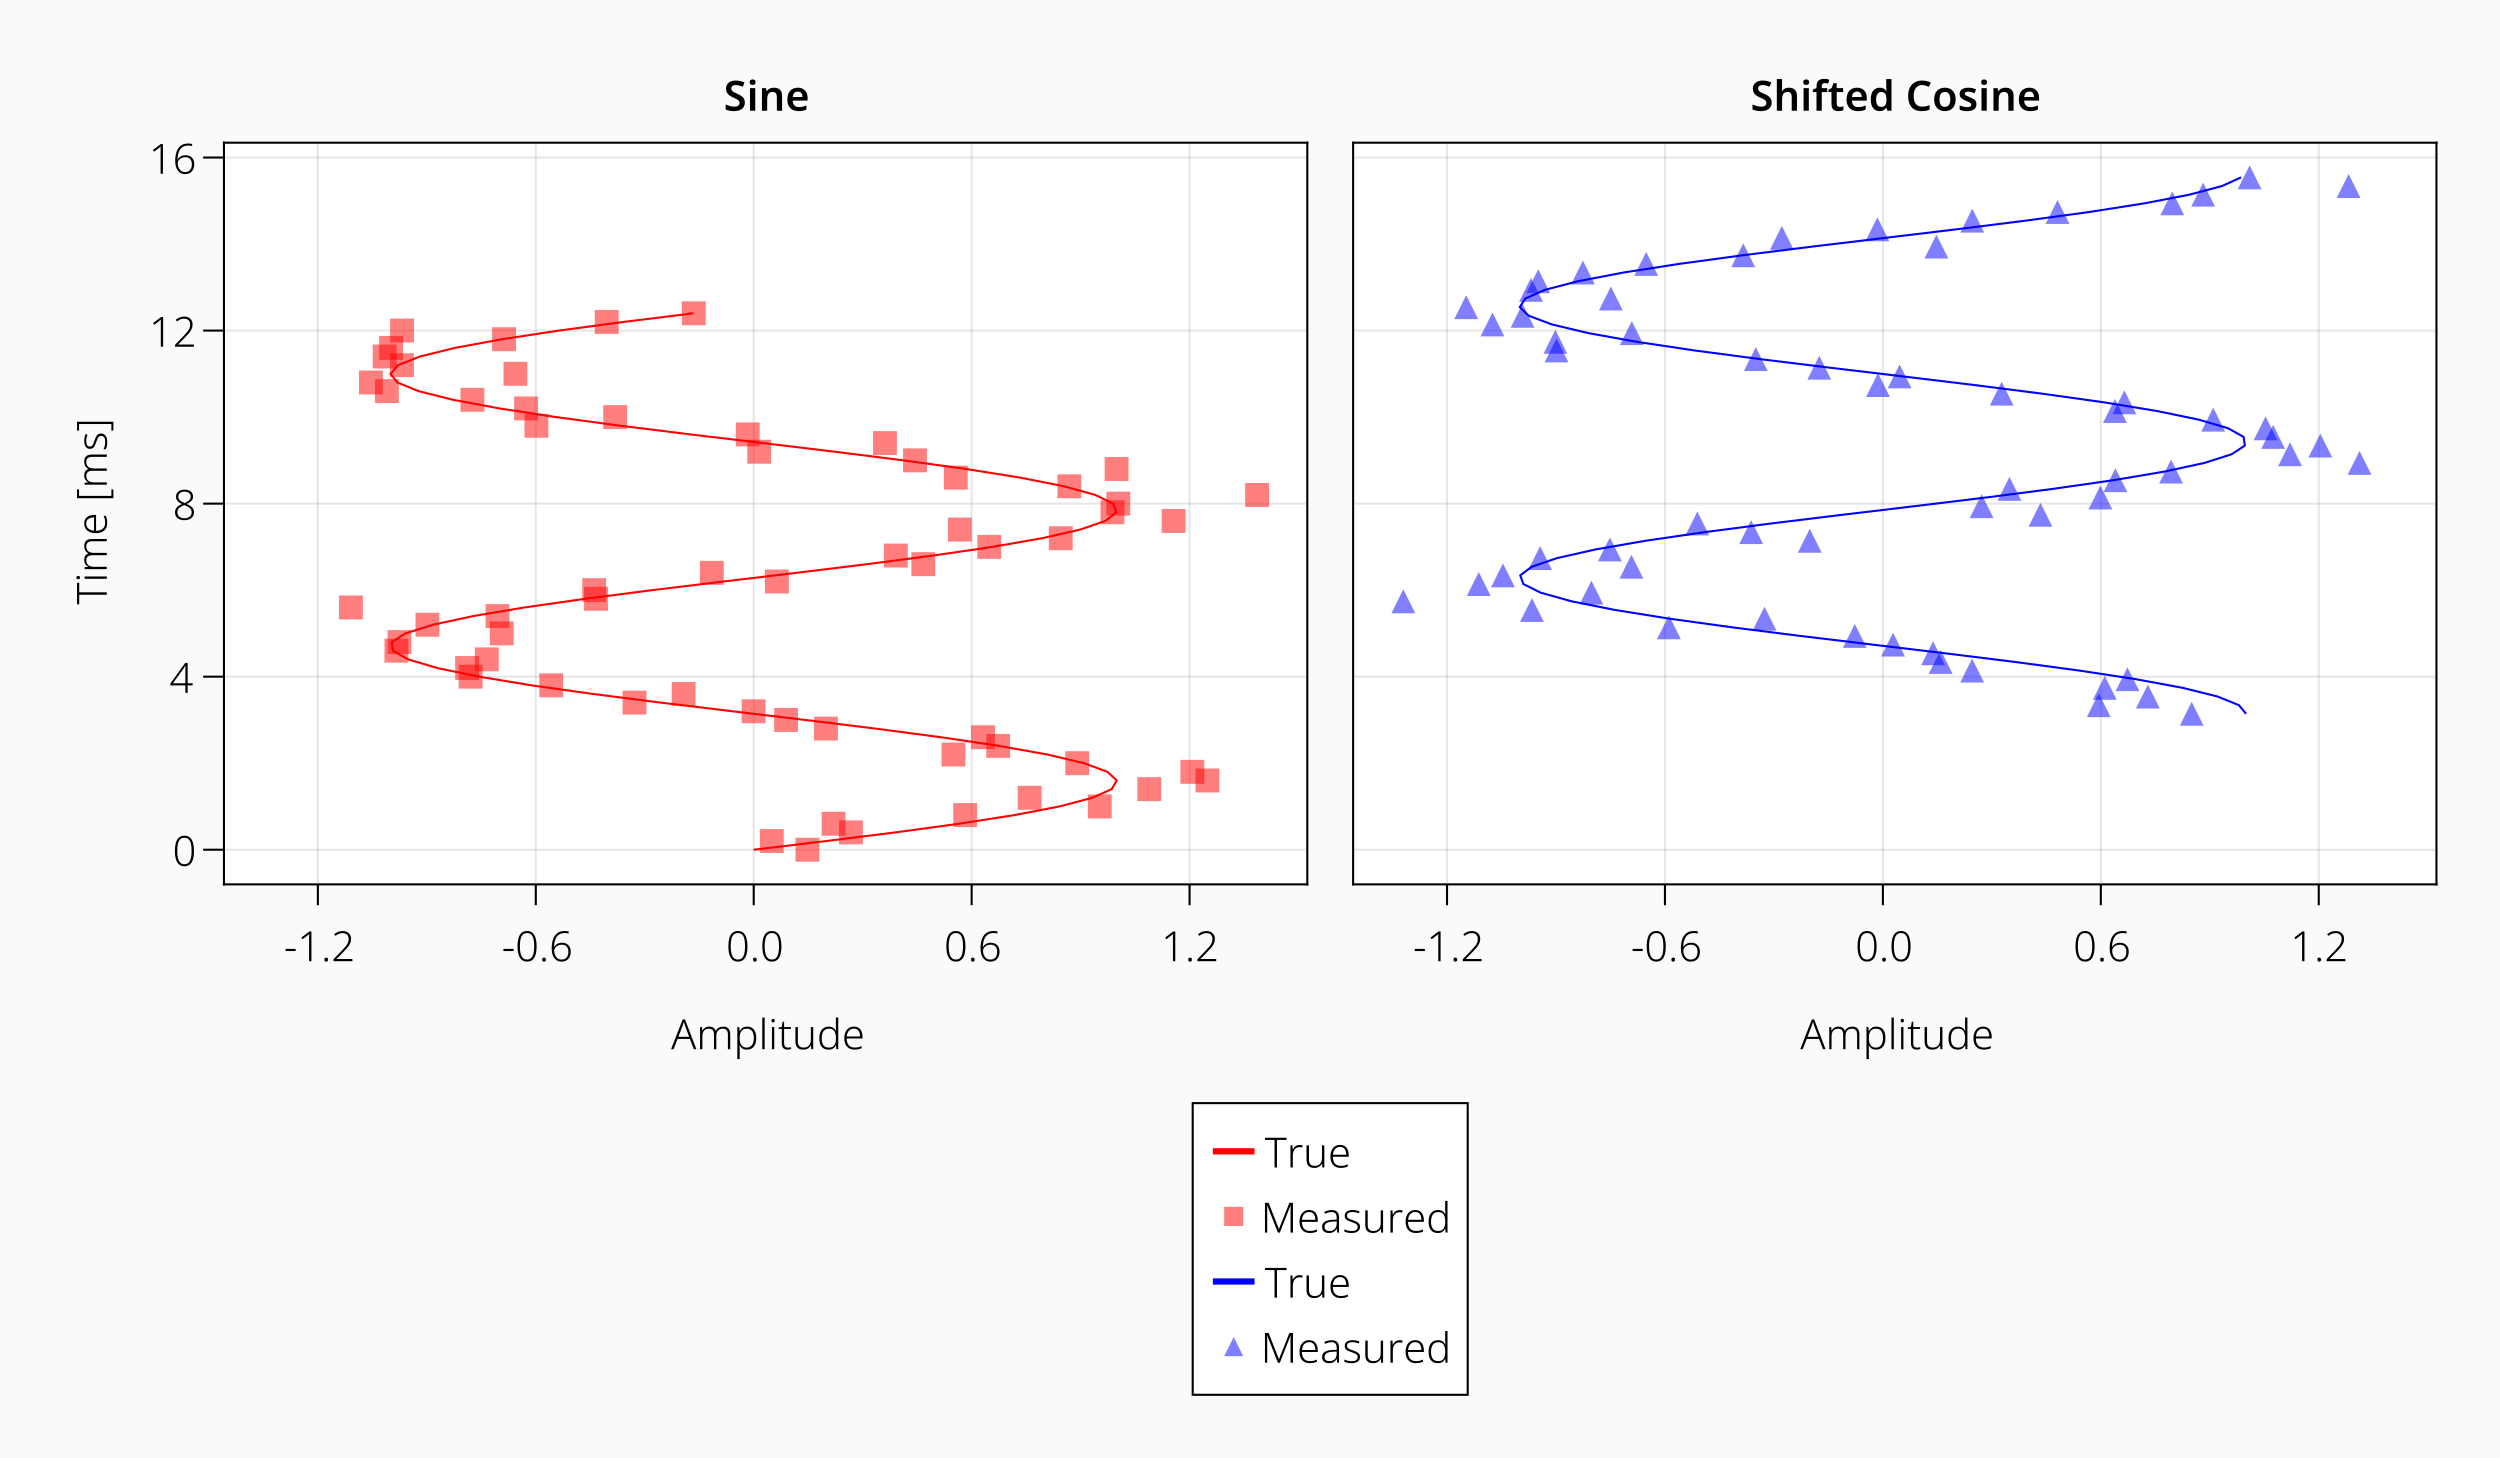 <?xml version="1.0" encoding="UTF-8"?>
<svg xmlns="http://www.w3.org/2000/svg" xmlns:xlink="http://www.w3.org/1999/xlink" width="1200pt" height="700pt" viewBox="0 0 1200 700" version="1.1">
<defs>
<g>
<symbol overflow="visible" id="glyph0-0">
<path style="stroke:none;" d="M 1.875 0 L 1.875 -14.281 L 10.094 -14.281 L 10.094 0 Z M 2.906 -1.016 L 9.078 -1.016 L 9.078 -13.266 L 2.906 -13.266 Z M 2.906 -1.016 "/>
</symbol>
<symbol overflow="visible" id="glyph0-1">
<path style="stroke:none;" d="M 0.797 -4.875 L 0.797 -5.922 L 5.641 -5.922 L 5.641 -4.875 Z M 0.797 -4.875 "/>
</symbol>
<symbol overflow="visible" id="glyph0-2">
<path style="stroke:none;" d="M 6.766 0 L 5.641 0 L 5.641 -10.625 C 5.641 -11.195 5.641 -11.664 5.641 -12.031 C 5.641 -12.395 5.656 -12.742 5.688 -13.078 C 5.5 -12.891 5.32 -12.727 5.156 -12.594 C 5 -12.469 4.785 -12.297 4.516 -12.078 L 2.516 -10.562 L 1.922 -11.359 L 5.797 -14.281 L 6.766 -14.281 Z M 6.766 0 "/>
</symbol>
<symbol overflow="visible" id="glyph0-3">
<path style="stroke:none;" d="M 1.562 -0.766 C 1.562 -1.41 1.852 -1.734 2.438 -1.734 C 3.02 -1.734 3.312 -1.41 3.312 -0.766 C 3.312 -0.109 3.02 0.219 2.438 0.219 C 1.852 0.219 1.562 -0.109 1.562 -0.766 Z M 1.562 -0.766 "/>
</symbol>
<symbol overflow="visible" id="glyph0-4">
<path style="stroke:none;" d="M 10.125 0 L 1.078 0 L 1.078 -0.953 L 5.188 -5.219 C 5.863 -5.926 6.43 -6.555 6.891 -7.109 C 7.359 -7.672 7.711 -8.234 7.953 -8.797 C 8.191 -9.359 8.312 -9.988 8.312 -10.688 C 8.312 -11.57 8.051 -12.258 7.531 -12.75 C 7.02 -13.238 6.32 -13.484 5.438 -13.484 C 4.801 -13.484 4.203 -13.367 3.641 -13.141 C 3.078 -12.91 2.523 -12.582 1.984 -12.156 L 1.359 -12.953 C 1.941 -13.441 2.578 -13.816 3.266 -14.078 C 3.961 -14.348 4.688 -14.484 5.438 -14.484 C 6.664 -14.484 7.645 -14.141 8.375 -13.453 C 9.113 -12.773 9.484 -11.863 9.484 -10.719 C 9.484 -9.945 9.344 -9.238 9.062 -8.594 C 8.789 -7.957 8.406 -7.332 7.906 -6.719 C 7.406 -6.102 6.812 -5.453 6.125 -4.766 L 2.547 -1.094 L 2.547 -1.047 L 10.125 -1.047 Z M 10.125 0 "/>
</symbol>
<symbol overflow="visible" id="glyph0-5">
<path style="stroke:none;" d="M 10.297 -7.188 C 10.297 -4.789 9.926 -2.957 9.188 -1.688 C 8.445 -0.426 7.285 0.203 5.703 0.203 C 4.191 0.203 3.051 -0.422 2.281 -1.672 C 1.508 -2.93 1.125 -4.77 1.125 -7.188 C 1.125 -8.633 1.27 -9.906 1.562 -11 C 1.863 -12.102 2.352 -12.961 3.031 -13.578 C 3.707 -14.191 4.602 -14.5 5.719 -14.5 C 6.812 -14.5 7.691 -14.195 8.359 -13.594 C 9.035 -13 9.523 -12.148 9.828 -11.047 C 10.141 -9.953 10.297 -8.664 10.297 -7.188 Z M 2.266 -7.188 C 2.266 -5.031 2.539 -3.426 3.094 -2.375 C 3.645 -1.32 4.516 -0.797 5.703 -0.797 C 6.91 -0.797 7.785 -1.32 8.328 -2.375 C 8.867 -3.426 9.141 -5.031 9.141 -7.188 C 9.141 -8.5 9.035 -9.629 8.828 -10.578 C 8.617 -11.523 8.266 -12.25 7.766 -12.75 C 7.266 -13.25 6.582 -13.5 5.719 -13.5 C 4.852 -13.5 4.164 -13.242 3.656 -12.734 C 3.156 -12.234 2.797 -11.508 2.578 -10.562 C 2.367 -9.613 2.266 -8.488 2.266 -7.188 Z M 2.266 -7.188 "/>
</symbol>
<symbol overflow="visible" id="glyph0-6">
<path style="stroke:none;" d="M 1.234 -6.078 C 1.234 -7.785 1.453 -9.27 1.891 -10.531 C 2.328 -11.789 3 -12.766 3.906 -13.453 C 4.82 -14.148 6.016 -14.5 7.484 -14.5 C 8.211 -14.5 8.836 -14.426 9.359 -14.281 L 9.359 -13.266 C 9.117 -13.359 8.836 -13.422 8.516 -13.453 C 8.203 -13.492 7.867 -13.516 7.516 -13.516 C 5.797 -13.516 4.52 -12.938 3.688 -11.781 C 2.852 -10.625 2.41 -8.977 2.359 -6.844 L 2.438 -6.844 C 2.719 -7.363 3.164 -7.828 3.781 -8.234 C 4.395 -8.648 5.207 -8.859 6.219 -8.859 C 7.5 -8.859 8.508 -8.473 9.25 -7.703 C 10 -6.941 10.375 -5.895 10.375 -4.562 C 10.375 -3.125 9.984 -1.969 9.203 -1.094 C 8.43 -0.227 7.348 0.203 5.953 0.203 C 4.941 0.203 4.086 -0.066 3.391 -0.609 C 2.691 -1.148 2.156 -1.891 1.781 -2.828 C 1.414 -3.766 1.234 -4.848 1.234 -6.078 Z M 5.953 -0.781 C 6.973 -0.781 7.773 -1.102 8.359 -1.75 C 8.941 -2.395 9.234 -3.332 9.234 -4.562 C 9.234 -5.602 8.969 -6.422 8.438 -7.016 C 7.906 -7.617 7.109 -7.922 6.047 -7.922 C 5.305 -7.922 4.664 -7.773 4.125 -7.484 C 3.582 -7.191 3.164 -6.82 2.875 -6.375 C 2.582 -5.926 2.438 -5.484 2.438 -5.047 C 2.438 -4.629 2.492 -4.176 2.609 -3.688 C 2.734 -3.195 2.93 -2.734 3.203 -2.297 C 3.484 -1.859 3.844 -1.492 4.281 -1.203 C 4.727 -0.922 5.285 -0.781 5.953 -0.781 Z M 5.953 -0.781 "/>
</symbol>
<symbol overflow="visible" id="glyph0-7">
<path style="stroke:none;" d="M 10.938 0 L 9.047 -4.922 L 3.125 -4.922 L 1.188 0 L 0 0 L 5.594 -14.312 L 6.688 -14.312 L 12.156 0 Z M 8.688 -5.953 L 6.766 -11.125 C 6.711 -11.312 6.617 -11.602 6.484 -12 C 6.348 -12.395 6.227 -12.75 6.125 -13.062 C 6.008 -12.719 5.891 -12.367 5.766 -12.016 C 5.648 -11.66 5.555 -11.352 5.484 -11.094 L 3.5 -5.953 Z M 8.688 -5.953 "/>
</symbol>
<symbol overflow="visible" id="glyph0-8">
<path style="stroke:none;" d="M 12.875 -10.844 C 13.926 -10.844 14.75 -10.539 15.344 -9.938 C 15.938 -9.344 16.234 -8.395 16.234 -7.094 L 16.234 0 L 15.125 0 L 15.125 -7.047 C 15.125 -8.004 14.91 -8.707 14.484 -9.156 C 14.055 -9.613 13.469 -9.844 12.719 -9.844 C 11.707 -9.844 10.926 -9.547 10.375 -8.953 C 9.832 -8.359 9.562 -7.441 9.562 -6.203 L 9.562 0 L 8.438 0 L 8.438 -7.047 C 8.438 -8.004 8.223 -8.707 7.797 -9.156 C 7.367 -9.613 6.785 -9.844 6.047 -9.844 C 5.023 -9.844 4.238 -9.531 3.688 -8.906 C 3.145 -8.289 2.875 -7.336 2.875 -6.047 L 2.875 0 L 1.766 0 L 1.766 -10.641 L 2.688 -10.641 L 2.844 -8.953 L 2.922 -8.953 C 3.18 -9.473 3.582 -9.914 4.125 -10.281 C 4.664 -10.656 5.359 -10.844 6.203 -10.844 C 6.973 -10.844 7.625 -10.676 8.156 -10.344 C 8.688 -10.008 9.062 -9.508 9.281 -8.844 L 9.359 -8.844 C 9.648 -9.477 10.102 -9.969 10.719 -10.312 C 11.332 -10.664 12.051 -10.844 12.875 -10.844 Z M 12.875 -10.844 "/>
</symbol>
<symbol overflow="visible" id="glyph0-9">
<path style="stroke:none;" d="M 6.516 -10.844 C 7.879 -10.844 8.941 -10.383 9.703 -9.469 C 10.473 -8.551 10.859 -7.188 10.859 -5.375 C 10.859 -3.562 10.461 -2.176 9.672 -1.219 C 8.879 -0.27 7.797 0.203 6.422 0.203 C 5.473 0.203 4.711 0.004 4.141 -0.391 C 3.578 -0.797 3.164 -1.281 2.906 -1.844 L 2.812 -1.844 C 2.832 -1.488 2.852 -1.117 2.875 -0.734 C 2.895 -0.348 2.906 0.016 2.906 0.359 L 2.906 4.719 L 1.766 4.719 L 1.766 -10.641 L 2.703 -10.641 L 2.844 -8.641 L 2.906 -8.641 C 3.164 -9.223 3.586 -9.734 4.172 -10.172 C 4.754 -10.617 5.535 -10.844 6.516 -10.844 Z M 6.359 -9.844 C 5.18 -9.844 4.312 -9.473 3.75 -8.734 C 3.195 -7.992 2.914 -6.922 2.906 -5.516 L 2.906 -5.312 C 2.906 -3.801 3.18 -2.664 3.734 -1.906 C 4.285 -1.156 5.133 -0.781 6.281 -0.781 C 7.375 -0.781 8.211 -1.188 8.797 -2 C 9.391 -2.812 9.688 -3.945 9.688 -5.406 C 9.688 -6.832 9.406 -7.926 8.844 -8.688 C 8.289 -9.457 7.461 -9.844 6.359 -9.844 Z M 6.359 -9.844 "/>
</symbol>
<symbol overflow="visible" id="glyph0-10">
<path style="stroke:none;" d="M 2.906 0 L 1.766 0 L 1.766 -15.203 L 2.906 -15.203 Z M 2.906 0 "/>
</symbol>
<symbol overflow="visible" id="glyph0-11">
<path style="stroke:none;" d="M 2.312 -14.578 C 2.852 -14.578 3.125 -14.289 3.125 -13.719 C 3.125 -13.133 2.852 -12.844 2.312 -12.844 C 1.812 -12.844 1.562 -13.133 1.562 -13.719 C 1.562 -14.289 1.812 -14.578 2.312 -14.578 Z M 2.875 -10.641 L 2.875 0 L 1.766 0 L 1.766 -10.641 Z M 2.875 -10.641 "/>
</symbol>
<symbol overflow="visible" id="glyph0-12">
<path style="stroke:none;" d="M 4.766 -0.766 C 5.055 -0.766 5.336 -0.785 5.609 -0.828 C 5.879 -0.879 6.109 -0.938 6.297 -1 L 6.297 -0.078 C 6.086 0.004 5.836 0.07 5.547 0.125 C 5.266 0.176 4.945 0.203 4.594 0.203 C 3.719 0.203 3.039 -0.047 2.562 -0.547 C 2.082 -1.047 1.844 -1.848 1.844 -2.953 L 1.844 -9.719 L 0.266 -9.719 L 0.266 -10.359 L 1.844 -10.719 L 2.234 -13.188 L 2.953 -13.188 L 2.953 -10.641 L 6.234 -10.641 L 6.234 -9.719 L 2.953 -9.719 L 2.953 -3 C 2.953 -1.508 3.555 -0.766 4.766 -0.766 Z M 4.766 -0.766 "/>
</symbol>
<symbol overflow="visible" id="glyph0-13">
<path style="stroke:none;" d="M 10.141 -10.641 L 10.141 0 L 9.203 0 L 9.047 -1.812 L 8.984 -1.812 C 8.691 -1.238 8.238 -0.758 7.625 -0.375 C 7.02 0.008 6.266 0.203 5.359 0.203 C 2.848 0.203 1.594 -1.094 1.594 -3.688 L 1.594 -10.641 L 2.766 -10.641 L 2.766 -3.766 C 2.766 -2.742 2.988 -1.988 3.438 -1.5 C 3.895 -1.02 4.578 -0.781 5.484 -0.781 C 7.828 -0.781 9 -2.133 9 -4.844 L 9 -10.641 Z M 10.141 -10.641 "/>
</symbol>
<symbol overflow="visible" id="glyph0-14">
<path style="stroke:none;" d="M 5.578 0.203 C 4.148 0.203 3.051 -0.254 2.281 -1.172 C 1.52 -2.086 1.141 -3.43 1.141 -5.203 C 1.141 -7.035 1.539 -8.43 2.344 -9.391 C 3.156 -10.359 4.27 -10.844 5.688 -10.844 C 6.57 -10.844 7.297 -10.648 7.859 -10.266 C 8.422 -9.879 8.832 -9.391 9.094 -8.797 L 9.188 -8.797 C 9.164 -9.117 9.145 -9.473 9.125 -9.859 C 9.102 -10.242 9.094 -10.582 9.094 -10.875 L 9.094 -15.203 L 10.234 -15.203 L 10.234 0 L 9.312 0 L 9.156 -1.844 L 9.094 -1.844 C 8.82 -1.281 8.406 -0.797 7.844 -0.391 C 7.281 0.004 6.523 0.203 5.578 0.203 Z M 5.719 -0.781 C 6.945 -0.781 7.82 -1.148 8.344 -1.891 C 8.863 -2.641 9.125 -3.719 9.125 -5.125 L 9.125 -5.312 C 9.125 -6.781 8.863 -7.906 8.344 -8.688 C 7.82 -9.469 6.973 -9.859 5.797 -9.859 C 4.648 -9.859 3.781 -9.453 3.188 -8.641 C 2.602 -7.836 2.312 -6.691 2.312 -5.203 C 2.312 -3.742 2.594 -2.641 3.156 -1.891 C 3.719 -1.148 4.57 -0.781 5.719 -0.781 Z M 5.719 -0.781 "/>
</symbol>
<symbol overflow="visible" id="glyph0-15">
<path style="stroke:none;" d="M 5.797 -10.844 C 6.703 -10.844 7.461 -10.629 8.078 -10.203 C 8.691 -9.785 9.148 -9.207 9.453 -8.469 C 9.766 -7.738 9.922 -6.898 9.922 -5.953 L 9.922 -5.156 L 2.312 -5.156 C 2.312 -3.758 2.641 -2.68 3.297 -1.922 C 3.953 -1.172 4.895 -0.797 6.125 -0.797 C 6.789 -0.797 7.367 -0.848 7.859 -0.953 C 8.348 -1.066 8.891 -1.254 9.484 -1.516 L 9.484 -0.484 C 8.953 -0.242 8.426 -0.07 7.906 0.031 C 7.383 0.145 6.773 0.203 6.078 0.203 C 4.492 0.203 3.273 -0.281 2.422 -1.25 C 1.566 -2.227 1.141 -3.555 1.141 -5.234 C 1.141 -6.316 1.32 -7.281 1.688 -8.125 C 2.051 -8.977 2.578 -9.645 3.266 -10.125 C 3.961 -10.602 4.805 -10.844 5.797 -10.844 Z M 5.781 -9.875 C 4.801 -9.875 4.008 -9.547 3.406 -8.891 C 2.801 -8.242 2.445 -7.32 2.344 -6.125 L 8.719 -6.125 C 8.719 -7.238 8.477 -8.141 8 -8.828 C 7.531 -9.523 6.789 -9.875 5.781 -9.875 Z M 5.781 -9.875 "/>
</symbol>
<symbol overflow="visible" id="glyph0-16">
<path style="stroke:none;" d="M 11.125 -3.562 L 8.734 -3.562 L 8.734 0 L 7.641 0 L 7.641 -3.562 L 0.453 -3.562 L 0.453 -4.484 L 7.562 -14.359 L 8.734 -14.359 L 8.734 -4.594 L 11.125 -4.594 Z M 7.641 -4.594 L 7.641 -9.906 C 7.641 -10.676 7.641 -11.285 7.641 -11.734 C 7.648 -12.18 7.664 -12.633 7.688 -13.094 L 7.641 -13.094 C 7.453 -12.789 7.273 -12.504 7.109 -12.234 C 6.953 -11.973 6.77 -11.688 6.562 -11.375 L 1.656 -4.594 Z M 7.641 -4.594 "/>
</symbol>
<symbol overflow="visible" id="glyph0-17">
<path style="stroke:none;" d="M 5.688 -14.484 C 6.906 -14.484 7.891 -14.191 8.641 -13.609 C 9.398 -13.023 9.781 -12.203 9.781 -11.141 C 9.781 -10.273 9.492 -9.566 8.922 -9.016 C 8.359 -8.461 7.641 -7.988 6.766 -7.594 C 7.797 -7.164 8.629 -6.648 9.266 -6.047 C 9.91 -5.453 10.234 -4.656 10.234 -3.656 C 10.234 -2.844 10.035 -2.148 9.641 -1.578 C 9.254 -1.004 8.719 -0.562 8.031 -0.25 C 7.344 0.051 6.562 0.203 5.688 0.203 C 4.281 0.203 3.164 -0.133 2.344 -0.812 C 1.531 -1.5 1.125 -2.414 1.125 -3.562 C 1.125 -4.25 1.27 -4.844 1.562 -5.344 C 1.852 -5.844 2.25 -6.27 2.75 -6.625 C 3.258 -6.977 3.836 -7.285 4.484 -7.547 C 3.953 -7.797 3.469 -8.078 3.031 -8.391 C 2.594 -8.703 2.242 -9.082 1.984 -9.531 C 1.723 -9.977 1.594 -10.508 1.594 -11.125 C 1.594 -11.812 1.77 -12.41 2.125 -12.922 C 2.477 -13.43 2.961 -13.816 3.578 -14.078 C 4.191 -14.348 4.895 -14.484 5.688 -14.484 Z M 5.688 -13.516 C 4.832 -13.516 4.125 -13.301 3.562 -12.875 C 3 -12.445 2.719 -11.848 2.719 -11.078 C 2.719 -10.297 3 -9.68 3.562 -9.234 C 4.133 -8.785 4.867 -8.395 5.766 -8.062 C 6.648 -8.438 7.348 -8.848 7.859 -9.297 C 8.379 -9.754 8.641 -10.363 8.641 -11.125 C 8.641 -11.895 8.375 -12.484 7.844 -12.891 C 7.312 -13.305 6.594 -13.516 5.688 -13.516 Z M 2.266 -3.562 C 2.266 -2.719 2.562 -2.035 3.156 -1.516 C 3.75 -0.992 4.578 -0.734 5.641 -0.734 C 6.703 -0.734 7.547 -0.988 8.172 -1.5 C 8.805 -2.02 9.125 -2.734 9.125 -3.641 C 9.125 -4.41 8.844 -5.051 8.281 -5.562 C 7.727 -6.082 6.953 -6.52 5.953 -6.875 L 5.516 -7.047 C 4.535 -6.68 3.75 -6.234 3.156 -5.703 C 2.562 -5.18 2.266 -4.469 2.266 -3.562 Z M 2.266 -3.562 "/>
</symbol>
<symbol overflow="visible" id="glyph0-18">
<path style="stroke:none;" d="M 5.875 0 L 4.719 0 L 4.719 -13.234 L 0.125 -13.234 L 0.125 -14.281 L 10.484 -14.281 L 10.484 -13.234 L 5.875 -13.234 Z M 5.875 0 "/>
</symbol>
<symbol overflow="visible" id="glyph0-19">
<path style="stroke:none;" d="M 6.125 -10.812 C 6.676 -10.812 7.156 -10.754 7.562 -10.641 L 7.406 -9.594 C 7.188 -9.656 6.969 -9.695 6.75 -9.719 C 6.539 -9.75 6.316 -9.766 6.078 -9.766 C 5.086 -9.766 4.312 -9.406 3.75 -8.688 C 3.188 -7.977 2.906 -7.031 2.906 -5.844 L 2.906 0 L 1.766 0 L 1.766 -10.641 L 2.719 -10.641 L 2.844 -8.641 L 2.906 -8.641 C 3.164 -9.242 3.566 -9.754 4.109 -10.172 C 4.648 -10.598 5.32 -10.812 6.125 -10.812 Z M 6.125 -10.812 "/>
</symbol>
<symbol overflow="visible" id="glyph0-20">
<path style="stroke:none;" d="M 8.203 0 L 3.078 -13.047 L 3 -13.047 C 3.031 -12.68 3.051 -12.258 3.062 -11.781 C 3.07 -11.312 3.078 -10.812 3.078 -10.281 L 3.078 0 L 2 0 L 2 -14.281 L 3.766 -14.281 L 8.688 -1.766 L 8.734 -1.766 L 13.719 -14.281 L 15.438 -14.281 L 15.438 0 L 14.281 0 L 14.281 -10.406 C 14.281 -10.852 14.285 -11.312 14.297 -11.781 C 14.305 -12.25 14.328 -12.672 14.359 -13.047 L 14.297 -13.047 L 9.141 0 Z M 8.203 0 "/>
</symbol>
<symbol overflow="visible" id="glyph0-21">
<path style="stroke:none;" d="M 5.516 -10.812 C 6.711 -10.812 7.602 -10.52 8.188 -9.938 C 8.781 -9.352 9.078 -8.426 9.078 -7.156 L 9.078 0 L 8.219 0 L 8 -1.797 L 7.953 -1.797 C 7.586 -1.203 7.125 -0.719 6.562 -0.344 C 6 0.02 5.223 0.203 4.234 0.203 C 3.223 0.203 2.422 -0.047 1.828 -0.547 C 1.234 -1.055 0.938 -1.801 0.938 -2.781 C 0.938 -3.832 1.363 -4.641 2.219 -5.203 C 3.082 -5.766 4.348 -6.078 6.016 -6.141 L 7.953 -6.234 L 7.953 -6.984 C 7.953 -8.035 7.742 -8.773 7.328 -9.203 C 6.91 -9.641 6.297 -9.859 5.484 -9.859 C 4.93 -9.859 4.398 -9.785 3.891 -9.641 C 3.391 -9.504 2.883 -9.305 2.375 -9.047 L 2.016 -9.953 C 2.516 -10.211 3.062 -10.422 3.656 -10.578 C 4.258 -10.734 4.879 -10.812 5.516 -10.812 Z M 7.953 -5.359 L 6.156 -5.281 C 4.801 -5.227 3.789 -5 3.125 -4.594 C 2.457 -4.188 2.125 -3.578 2.125 -2.766 C 2.125 -2.109 2.328 -1.609 2.734 -1.266 C 3.148 -0.93 3.719 -0.766 4.438 -0.766 C 5.539 -0.766 6.395 -1.078 7 -1.703 C 7.613 -2.328 7.93 -3.207 7.953 -4.344 Z M 7.953 -5.359 "/>
</symbol>
<symbol overflow="visible" id="glyph0-22">
<path style="stroke:none;" d="M 8.438 -2.812 C 8.438 -1.844 8.078 -1.098 7.359 -0.578 C 6.648 -0.055 5.633 0.203 4.312 0.203 C 3.57 0.203 2.914 0.133 2.344 0 C 1.781 -0.133 1.305 -0.297 0.922 -0.484 L 0.922 -1.578 C 1.391 -1.336 1.922 -1.141 2.516 -0.984 C 3.117 -0.836 3.734 -0.766 4.359 -0.766 C 5.398 -0.766 6.148 -0.938 6.609 -1.281 C 7.078 -1.633 7.312 -2.117 7.312 -2.734 C 7.312 -3.328 7.066 -3.781 6.578 -4.094 C 6.098 -4.406 5.375 -4.727 4.406 -5.062 C 3.75 -5.289 3.172 -5.516 2.672 -5.734 C 2.172 -5.961 1.781 -6.258 1.5 -6.625 C 1.219 -7 1.078 -7.5 1.078 -8.125 C 1.078 -8.977 1.422 -9.645 2.109 -10.125 C 2.805 -10.602 3.738 -10.844 4.906 -10.844 C 5.539 -10.844 6.133 -10.773 6.688 -10.641 C 7.238 -10.516 7.742 -10.363 8.203 -10.188 L 7.797 -9.234 C 7.391 -9.422 6.926 -9.57 6.406 -9.688 C 5.883 -9.812 5.363 -9.875 4.844 -9.875 C 4 -9.875 3.344 -9.727 2.875 -9.438 C 2.414 -9.145 2.188 -8.719 2.188 -8.156 C 2.188 -7.727 2.297 -7.391 2.516 -7.141 C 2.742 -6.898 3.07 -6.688 3.5 -6.5 C 3.926 -6.32 4.445 -6.129 5.062 -5.922 C 5.688 -5.703 6.254 -5.473 6.766 -5.234 C 7.285 -4.992 7.691 -4.688 7.984 -4.312 C 8.285 -3.945 8.438 -3.445 8.438 -2.812 Z M 8.438 -2.812 "/>
</symbol>
<symbol overflow="visible" id="glyph1-0">
<path style="stroke:none;" d="M 0 -1.875 L -14.281 -1.875 L -14.281 -10.094 L 0 -10.094 Z M -1.016 -2.906 L -1.016 -9.078 L -13.266 -9.078 L -13.266 -2.906 Z M -1.016 -2.906 "/>
</symbol>
<symbol overflow="visible" id="glyph1-1">
<path style="stroke:none;" d="M 0 -5.875 L 0 -4.719 L -13.234 -4.719 L -13.234 -0.125 L -14.281 -0.125 L -14.281 -10.484 L -13.234 -10.484 L -13.234 -5.875 Z M 0 -5.875 "/>
</symbol>
<symbol overflow="visible" id="glyph1-2">
<path style="stroke:none;" d="M -14.578 -2.312 C -14.578 -2.852 -14.289 -3.125 -13.719 -3.125 C -13.133 -3.125 -12.844 -2.852 -12.844 -2.312 C -12.844 -1.812 -13.133 -1.562 -13.719 -1.562 C -14.289 -1.562 -14.578 -1.812 -14.578 -2.312 Z M -10.641 -2.875 L 0 -2.875 L 0 -1.766 L -10.641 -1.766 Z M -10.641 -2.875 "/>
</symbol>
<symbol overflow="visible" id="glyph1-3">
<path style="stroke:none;" d="M -10.844 -12.875 C -10.844 -13.926 -10.539 -14.75 -9.938 -15.344 C -9.344 -15.938 -8.395 -16.234 -7.094 -16.234 L 0 -16.234 L 0 -15.125 L -7.047 -15.125 C -8.004 -15.125 -8.707 -14.91 -9.156 -14.484 C -9.613 -14.055 -9.844 -13.469 -9.844 -12.719 C -9.844 -11.707 -9.547 -10.926 -8.953 -10.375 C -8.359 -9.832 -7.441 -9.562 -6.203 -9.562 L 0 -9.562 L 0 -8.438 L -7.047 -8.438 C -8.004 -8.438 -8.707 -8.223 -9.156 -7.797 C -9.613 -7.367 -9.844 -6.785 -9.844 -6.047 C -9.844 -5.023 -9.531 -4.238 -8.906 -3.688 C -8.289 -3.145 -7.336 -2.875 -6.047 -2.875 L 0 -2.875 L 0 -1.766 L -10.641 -1.766 L -10.641 -2.688 L -8.953 -2.844 L -8.953 -2.922 C -9.473 -3.18 -9.914 -3.582 -10.281 -4.125 C -10.656 -4.664 -10.844 -5.359 -10.844 -6.203 C -10.844 -6.973 -10.676 -7.625 -10.344 -8.156 C -10.008 -8.688 -9.508 -9.062 -8.844 -9.281 L -8.844 -9.359 C -9.477 -9.648 -9.969 -10.102 -10.312 -10.719 C -10.664 -11.332 -10.844 -12.051 -10.844 -12.875 Z M -10.844 -12.875 "/>
</symbol>
<symbol overflow="visible" id="glyph1-4">
<path style="stroke:none;" d="M -10.844 -5.797 C -10.844 -6.703 -10.629 -7.461 -10.203 -8.078 C -9.785 -8.691 -9.207 -9.148 -8.469 -9.453 C -7.738 -9.766 -6.898 -9.922 -5.953 -9.922 L -5.156 -9.922 L -5.156 -2.312 C -3.758 -2.312 -2.68 -2.641 -1.922 -3.297 C -1.172 -3.953 -0.797 -4.895 -0.797 -6.125 C -0.797 -6.789 -0.848 -7.367 -0.953 -7.859 C -1.066 -8.348 -1.254 -8.891 -1.516 -9.484 L -0.484 -9.484 C -0.242 -8.953 -0.07 -8.426 0.031 -7.906 C 0.145 -7.383 0.203 -6.773 0.203 -6.078 C 0.203 -4.492 -0.281 -3.273 -1.25 -2.422 C -2.227 -1.566 -3.555 -1.141 -5.234 -1.141 C -6.316 -1.141 -7.281 -1.32 -8.125 -1.688 C -8.977 -2.051 -9.645 -2.578 -10.125 -3.266 C -10.602 -3.961 -10.844 -4.805 -10.844 -5.797 Z M -9.875 -5.781 C -9.875 -4.801 -9.547 -4.008 -8.891 -3.406 C -8.242 -2.801 -7.32 -2.445 -6.125 -2.344 L -6.125 -8.719 C -7.238 -8.719 -8.141 -8.477 -8.828 -8 C -9.523 -7.531 -9.875 -6.789 -9.875 -5.781 Z M -9.875 -5.781 "/>
</symbol>
<symbol overflow="visible" id="glyph1-5">
<path style="stroke:none;" d=""/>
</symbol>
<symbol overflow="visible" id="glyph1-6">
<path style="stroke:none;" d="M 3.156 -5.922 L 3.156 -1.688 L -14.281 -1.688 L -14.281 -5.922 L -13.312 -5.922 L -13.312 -2.797 L 2.203 -2.797 L 2.203 -5.922 Z M 3.156 -5.922 "/>
</symbol>
<symbol overflow="visible" id="glyph1-7">
<path style="stroke:none;" d="M -2.812 -8.438 C -1.844 -8.438 -1.098 -8.078 -0.578 -7.359 C -0.055 -6.648 0.203 -5.633 0.203 -4.312 C 0.203 -3.57 0.133 -2.914 0 -2.344 C -0.133 -1.781 -0.297 -1.305 -0.484 -0.922 L -1.578 -0.922 C -1.336 -1.391 -1.141 -1.922 -0.984 -2.516 C -0.836 -3.117 -0.766 -3.734 -0.766 -4.359 C -0.766 -5.398 -0.938 -6.148 -1.281 -6.609 C -1.633 -7.078 -2.117 -7.312 -2.734 -7.312 C -3.328 -7.312 -3.781 -7.066 -4.094 -6.578 C -4.406 -6.098 -4.727 -5.375 -5.062 -4.406 C -5.289 -3.75 -5.516 -3.172 -5.734 -2.672 C -5.961 -2.172 -6.258 -1.781 -6.625 -1.5 C -7 -1.219 -7.5 -1.078 -8.125 -1.078 C -8.977 -1.078 -9.645 -1.422 -10.125 -2.109 C -10.602 -2.805 -10.844 -3.738 -10.844 -4.906 C -10.844 -5.539 -10.773 -6.133 -10.641 -6.688 C -10.516 -7.238 -10.363 -7.742 -10.188 -8.203 L -9.234 -7.797 C -9.422 -7.391 -9.57 -6.926 -9.688 -6.406 C -9.812 -5.883 -9.875 -5.363 -9.875 -4.844 C -9.875 -4 -9.727 -3.344 -9.438 -2.875 C -9.145 -2.414 -8.719 -2.188 -8.156 -2.188 C -7.727 -2.188 -7.391 -2.297 -7.141 -2.516 C -6.898 -2.742 -6.688 -3.07 -6.5 -3.5 C -6.32 -3.926 -6.129 -4.445 -5.922 -5.062 C -5.703 -5.688 -5.473 -6.254 -5.234 -6.766 C -4.992 -7.285 -4.688 -7.691 -4.312 -7.984 C -3.945 -8.285 -3.445 -8.438 -2.812 -8.438 Z M -2.812 -8.438 "/>
</symbol>
<symbol overflow="visible" id="glyph1-8">
<path style="stroke:none;" d="M 2.203 -0.5 L 2.203 -3.641 L -13.312 -3.641 L -13.312 -0.5 L -14.281 -0.5 L -14.281 -4.734 L 3.156 -4.734 L 3.156 -0.5 Z M 2.203 -0.5 "/>
</symbol>
<symbol overflow="visible" id="glyph2-0">
<path style="stroke:none;" d="M 1.875 0 L 1.875 -14.281 L 10.094 -14.281 L 10.094 0 Z M 2.906 -1.016 L 9.078 -1.016 L 9.078 -13.266 L 2.906 -13.266 Z M 2.906 -1.016 "/>
</symbol>
<symbol overflow="visible" id="glyph2-1">
<path style="stroke:none;" d="M 10.156 -3.906 C 10.156 -2.633 9.695 -1.629 8.781 -0.891 C 7.863 -0.16 6.586 0.203 4.953 0.203 C 3.379 0.203 2.047 -0.062 0.953 -0.594 L 0.953 -3 C 1.555 -2.727 2.223 -2.484 2.953 -2.266 C 3.68 -2.047 4.41 -1.938 5.141 -1.938 C 6.004 -1.938 6.633 -2.102 7.031 -2.438 C 7.426 -2.781 7.625 -3.223 7.625 -3.766 C 7.625 -4.348 7.367 -4.816 6.859 -5.172 C 6.348 -5.523 5.609 -5.906 4.641 -6.312 C 4.055 -6.562 3.492 -6.859 2.953 -7.203 C 2.41 -7.555 1.969 -8.004 1.625 -8.547 C 1.289 -9.086 1.125 -9.766 1.125 -10.578 C 1.125 -11.797 1.551 -12.75 2.406 -13.438 C 3.27 -14.133 4.422 -14.484 5.859 -14.484 C 6.609 -14.484 7.316 -14.398 7.984 -14.234 C 8.66 -14.078 9.328 -13.852 9.984 -13.562 L 9.156 -11.5 C 8.562 -11.75 7.992 -11.945 7.453 -12.094 C 6.91 -12.238 6.352 -12.312 5.781 -12.312 C 5.082 -12.312 4.551 -12.16 4.188 -11.859 C 3.832 -11.555 3.656 -11.148 3.656 -10.641 C 3.656 -10.254 3.754 -9.922 3.953 -9.641 C 4.16 -9.367 4.473 -9.117 4.891 -8.891 C 5.305 -8.672 5.848 -8.414 6.516 -8.125 C 7.297 -7.789 7.953 -7.438 8.484 -7.062 C 9.023 -6.695 9.438 -6.266 9.719 -5.766 C 10.008 -5.266 10.156 -4.645 10.156 -3.906 Z M 10.156 -3.906 "/>
</symbol>
<symbol overflow="visible" id="glyph2-2">
<path style="stroke:none;" d="M 2.875 -15.016 C 3.25 -15.016 3.578 -14.914 3.859 -14.719 C 4.141 -14.531 4.281 -14.191 4.281 -13.703 C 4.281 -13.203 4.141 -12.852 3.859 -12.656 C 3.578 -12.457 3.25 -12.359 2.875 -12.359 C 2.488 -12.359 2.16 -12.457 1.891 -12.656 C 1.617 -12.852 1.484 -13.203 1.484 -13.703 C 1.484 -14.191 1.617 -14.531 1.891 -14.719 C 2.16 -14.914 2.488 -15.016 2.875 -15.016 Z M 4.141 -10.844 L 4.141 0 L 1.625 0 L 1.625 -10.844 Z M 4.141 -10.844 "/>
</symbol>
<symbol overflow="visible" id="glyph2-3">
<path style="stroke:none;" d="M 7.422 -11.047 C 8.629 -11.047 9.578 -10.727 10.266 -10.094 C 10.953 -9.469 11.297 -8.457 11.297 -7.062 L 11.297 0 L 8.781 0 L 8.781 -6.562 C 8.781 -7.375 8.617 -7.984 8.297 -8.391 C 7.973 -8.797 7.469 -9 6.781 -9 C 5.77 -9 5.078 -8.676 4.703 -8.031 C 4.328 -7.395 4.141 -6.484 4.141 -5.297 L 4.141 0 L 1.625 0 L 1.625 -10.844 L 3.562 -10.844 L 3.922 -9.422 L 4.062 -9.422 C 4.406 -9.984 4.879 -10.395 5.484 -10.656 C 6.098 -10.914 6.742 -11.047 7.422 -11.047 Z M 7.422 -11.047 "/>
</symbol>
<symbol overflow="visible" id="glyph2-4">
<path style="stroke:none;" d="M 5.984 -11.047 C 7.43 -11.047 8.578 -10.609 9.422 -9.734 C 10.273 -8.867 10.703 -7.664 10.703 -6.125 L 10.703 -4.844 L 3.547 -4.844 C 3.566 -3.852 3.836 -3.086 4.359 -2.547 C 4.879 -2.004 5.598 -1.734 6.516 -1.734 C 7.211 -1.734 7.836 -1.801 8.391 -1.938 C 8.953 -2.082 9.531 -2.289 10.125 -2.562 L 10.125 -0.547 C 9.582 -0.285 9.023 -0.098 8.453 0.016 C 7.879 0.141 7.195 0.203 6.406 0.203 C 5.332 0.203 4.391 0 3.578 -0.406 C 2.766 -0.812 2.129 -1.426 1.672 -2.25 C 1.211 -3.07 0.984 -4.102 0.984 -5.344 C 0.984 -7.195 1.438 -8.609 2.344 -9.578 C 3.258 -10.555 4.473 -11.047 5.984 -11.047 Z M 5.984 -9.188 C 5.297 -9.188 4.742 -8.969 4.328 -8.531 C 3.91 -8.094 3.664 -7.445 3.594 -6.594 L 8.266 -6.594 C 8.242 -7.344 8.051 -7.961 7.688 -8.453 C 7.32 -8.941 6.754 -9.188 5.984 -9.188 Z M 5.984 -9.188 "/>
</symbol>
<symbol overflow="visible" id="glyph2-5">
<path style="stroke:none;" d="M 4.141 -15.203 L 4.141 -11.578 C 4.141 -11.148 4.125 -10.734 4.094 -10.328 C 4.062 -9.922 4.031 -9.617 4 -9.422 L 4.156 -9.422 C 4.508 -9.961 4.961 -10.367 5.516 -10.641 C 6.078 -10.91 6.695 -11.047 7.375 -11.047 C 8.602 -11.047 9.562 -10.727 10.25 -10.094 C 10.945 -9.457 11.297 -8.445 11.297 -7.062 L 11.297 0 L 8.781 0 L 8.781 -6.562 C 8.781 -7.375 8.617 -7.984 8.297 -8.391 C 7.973 -8.797 7.469 -9 6.781 -9 C 5.77 -9 5.078 -8.676 4.703 -8.031 C 4.328 -7.395 4.141 -6.484 4.141 -5.297 L 4.141 0 L 1.625 0 L 1.625 -15.203 Z M 4.141 -15.203 "/>
</symbol>
<symbol overflow="visible" id="glyph2-6">
<path style="stroke:none;" d="M 7.234 -8.938 L 4.625 -8.938 L 4.625 0 L 2.094 0 L 2.094 -8.938 L 0.359 -8.938 L 0.359 -10.141 L 2.094 -10.859 L 2.094 -11.594 C 2.094 -12.988 2.422 -13.953 3.078 -14.484 C 3.742 -15.023 4.648 -15.297 5.797 -15.297 C 6.316 -15.297 6.789 -15.254 7.219 -15.172 C 7.656 -15.086 8.016 -14.988 8.297 -14.875 L 7.656 -13 C 7.426 -13.062 7.176 -13.125 6.906 -13.188 C 6.633 -13.25 6.336 -13.281 6.016 -13.281 C 5.523 -13.281 5.172 -13.129 4.953 -12.828 C 4.734 -12.523 4.625 -12.098 4.625 -11.547 L 4.625 -10.844 L 7.234 -10.844 Z M 7.234 -8.938 "/>
</symbol>
<symbol overflow="visible" id="glyph2-7">
<path style="stroke:none;" d="M 5.812 -1.812 C 6.125 -1.812 6.43 -1.844 6.734 -1.906 C 7.035 -1.969 7.312 -2.039 7.562 -2.125 L 7.562 -0.234 C 7.289 -0.109 6.941 -0.004 6.516 0.078 C 6.086 0.16 5.645 0.203 5.188 0.203 C 4.551 0.203 3.984 0.102 3.484 -0.094 C 2.984 -0.301 2.586 -0.656 2.297 -1.156 C 2.004 -1.664 1.859 -2.379 1.859 -3.297 L 1.859 -8.938 L 0.406 -8.938 L 0.406 -10.047 L 2 -10.922 L 2.797 -13.219 L 4.375 -13.219 L 4.375 -10.844 L 7.453 -10.844 L 7.453 -8.938 L 4.375 -8.938 L 4.375 -3.312 C 4.375 -2.812 4.508 -2.438 4.781 -2.188 C 5.062 -1.938 5.406 -1.812 5.812 -1.812 Z M 5.812 -1.812 "/>
</symbol>
<symbol overflow="visible" id="glyph2-8">
<path style="stroke:none;" d="M 5.203 0.203 C 3.941 0.203 2.922 -0.266 2.141 -1.203 C 1.367 -2.148 0.984 -3.551 0.984 -5.406 C 0.984 -7.27 1.375 -8.676 2.156 -9.625 C 2.945 -10.57 3.984 -11.047 5.266 -11.047 C 6.055 -11.047 6.707 -10.891 7.219 -10.578 C 7.738 -10.273 8.148 -9.898 8.453 -9.453 L 8.578 -9.453 C 8.535 -9.641 8.492 -9.922 8.453 -10.297 C 8.422 -10.68 8.406 -11.051 8.406 -11.406 L 8.406 -15.203 L 10.922 -15.203 L 10.922 0 L 8.953 0 L 8.5 -1.422 L 8.406 -1.422 C 8.094 -0.961 7.68 -0.578 7.172 -0.266 C 6.672 0.047 6.016 0.203 5.203 0.203 Z M 5.953 -1.844 C 6.891 -1.844 7.547 -2.109 7.922 -2.641 C 8.305 -3.172 8.504 -3.977 8.516 -5.062 L 8.516 -5.375 C 8.516 -6.539 8.332 -7.43 7.969 -8.047 C 7.602 -8.672 6.922 -8.984 5.922 -8.984 C 5.148 -8.984 4.562 -8.664 4.156 -8.031 C 3.75 -7.395 3.547 -6.504 3.547 -5.359 C 3.547 -4.211 3.75 -3.336 4.156 -2.734 C 4.57 -2.141 5.172 -1.844 5.953 -1.844 Z M 5.953 -1.844 "/>
</symbol>
<symbol overflow="visible" id="glyph2-9">
<path style="stroke:none;" d=""/>
</symbol>
<symbol overflow="visible" id="glyph2-10">
<path style="stroke:none;" d="M 7.938 -12.312 C 6.645 -12.312 5.641 -11.848 4.922 -10.922 C 4.203 -10.004 3.844 -8.738 3.844 -7.125 C 3.844 -5.5 4.176 -4.227 4.844 -3.312 C 5.508 -2.406 6.535 -1.953 7.922 -1.953 C 8.516 -1.953 9.102 -2.016 9.688 -2.141 C 10.27 -2.273 10.867 -2.445 11.484 -2.656 L 11.484 -0.484 C 10.891 -0.242 10.297 -0.07 9.703 0.031 C 9.109 0.145 8.426 0.203 7.656 0.203 C 6.188 0.203 4.973 -0.098 4.016 -0.703 C 3.055 -1.316 2.344 -2.172 1.875 -3.266 C 1.414 -4.367 1.188 -5.66 1.188 -7.141 C 1.188 -8.578 1.441 -9.844 1.953 -10.938 C 2.473 -12.039 3.238 -12.906 4.25 -13.531 C 5.258 -14.164 6.488 -14.484 7.938 -14.484 C 8.656 -14.484 9.363 -14.398 10.062 -14.234 C 10.77 -14.078 11.43 -13.848 12.047 -13.547 L 11.156 -11.438 C 10.656 -11.664 10.133 -11.867 9.594 -12.047 C 9.051 -12.223 8.5 -12.312 7.938 -12.312 Z M 7.938 -12.312 "/>
</symbol>
<symbol overflow="visible" id="glyph2-11">
<path style="stroke:none;" d="M 11.297 -5.438 C 11.297 -3.633 10.828 -2.242 9.891 -1.266 C 8.961 -0.285 7.695 0.203 6.094 0.203 C 5.113 0.203 4.234 -0.016 3.453 -0.453 C 2.68 -0.898 2.078 -1.539 1.641 -2.375 C 1.203 -3.219 0.984 -4.238 0.984 -5.438 C 0.984 -7.238 1.445 -8.625 2.375 -9.594 C 3.301 -10.562 4.562 -11.047 6.156 -11.047 C 7.156 -11.047 8.039 -10.828 8.812 -10.391 C 9.594 -9.953 10.203 -9.316 10.641 -8.484 C 11.078 -7.648 11.297 -6.633 11.297 -5.438 Z M 3.562 -5.438 C 3.562 -4.289 3.766 -3.406 4.172 -2.781 C 4.578 -2.156 5.234 -1.844 6.141 -1.844 C 7.035 -1.844 7.688 -2.156 8.094 -2.781 C 8.508 -3.406 8.719 -4.289 8.719 -5.438 C 8.719 -6.582 8.508 -7.461 8.094 -8.078 C 7.688 -8.691 7.031 -9 6.125 -9 C 5.219 -9 4.562 -8.691 4.156 -8.078 C 3.758 -7.461 3.562 -6.582 3.562 -5.438 Z M 3.562 -5.438 "/>
</symbol>
<symbol overflow="visible" id="glyph2-12">
<path style="stroke:none;" d="M 9 -3.141 C 9 -2.047 8.609 -1.211 7.828 -0.641 C 7.047 -0.078 5.93 0.203 4.484 0.203 C 3.723 0.203 3.07 0.145 2.531 0.031 C 1.988 -0.07 1.461 -0.234 0.953 -0.453 L 0.953 -2.594 C 1.492 -2.344 2.086 -2.129 2.734 -1.953 C 3.379 -1.785 3.988 -1.703 4.562 -1.703 C 5.25 -1.703 5.742 -1.805 6.047 -2.016 C 6.359 -2.234 6.516 -2.52 6.516 -2.875 C 6.516 -3.094 6.453 -3.285 6.328 -3.453 C 6.211 -3.617 5.984 -3.801 5.641 -4 C 5.297 -4.195 4.77 -4.441 4.062 -4.734 C 3.363 -5.016 2.785 -5.297 2.328 -5.578 C 1.867 -5.859 1.52 -6.191 1.281 -6.578 C 1.051 -6.961 0.938 -7.461 0.938 -8.078 C 0.938 -9.055 1.32 -9.797 2.094 -10.297 C 2.875 -10.797 3.895 -11.047 5.156 -11.047 C 5.82 -11.047 6.453 -10.977 7.047 -10.844 C 7.641 -10.707 8.238 -10.504 8.844 -10.234 L 8.047 -8.375 C 7.535 -8.594 7.039 -8.773 6.562 -8.922 C 6.082 -9.066 5.586 -9.141 5.078 -9.141 C 3.973 -9.141 3.422 -8.828 3.422 -8.203 C 3.422 -7.973 3.488 -7.773 3.625 -7.609 C 3.77 -7.453 4.02 -7.285 4.375 -7.109 C 4.727 -6.93 5.227 -6.711 5.875 -6.453 C 6.52 -6.203 7.07 -5.941 7.531 -5.672 C 8 -5.398 8.359 -5.066 8.609 -4.672 C 8.867 -4.273 9 -3.766 9 -3.141 Z M 9 -3.141 "/>
</symbol>
</g>
</defs>
<g id="surface121">
<rect x="0" y="0" width="1200" height="700" style="fill:rgb(98%,98%,98%);fill-opacity:1;stroke:none;"/>
<path style=" stroke:none;fill-rule:nonzero;fill:rgb(100%,100%,100%);fill-opacity:1;" d="M 108 424 L 627 424 L 627 69 L 108 69 Z M 108 424 "/>
<path style="fill:none;stroke-width:1;stroke-linecap:butt;stroke-linejoin:miter;stroke:rgb(0%,0%,0%);stroke-opacity:0.1;stroke-miterlimit:10;" d="M 152.574 424 L 152.574 69 M 257.18 424 L 257.18 69 M 361.785 424 L 361.785 69 M 466.391 424 L 466.391 69 M 570.996 424 L 570.996 69 "/>
<path style="fill:none;stroke-width:1;stroke-linecap:butt;stroke-linejoin:miter;stroke:rgb(0%,0%,0%);stroke-opacity:0.1;stroke-miterlimit:10;" d="M 108 407.863 L 627 407.863 M 108 324.801 L 627 324.801 M 108 241.742 L 627 241.742 M 108 158.68 L 627 158.68 M 108 75.617 L 627 75.617 "/>
<path style="fill:none;stroke-width:1;stroke-linecap:butt;stroke-linejoin:miter;stroke:rgb(0%,0%,0%);stroke-opacity:1;stroke-miterlimit:10;" d="M 152.574 424.5 L 152.574 434.5 M 257.18 424.5 L 257.18 434.5 M 361.785 424.5 L 361.785 434.5 M 466.391 424.5 L 466.391 434.5 M 570.996 424.5 L 570.996 434.5 "/>
<g style="fill:rgb(0%,0%,0%);fill-opacity:1;">
  <use xlink:href="#glyph0-1" x="136.285" y="461.379"/>
</g>
<g style="fill:rgb(0%,0%,0%);fill-opacity:1;">
  <use xlink:href="#glyph0-2" x="142.723" y="461.379"/>
</g>
<g style="fill:rgb(0%,0%,0%);fill-opacity:1;">
  <use xlink:href="#glyph0-3" x="154.145" y="461.379"/>
</g>
<g style="fill:rgb(0%,0%,0%);fill-opacity:1;">
  <use xlink:href="#glyph0-4" x="159.023" y="461.379"/>
</g>
<g style="fill:rgb(0%,0%,0%);fill-opacity:1;">
  <use xlink:href="#glyph0-1" x="240.84" y="461.379"/>
</g>
<g style="fill:rgb(0%,0%,0%);fill-opacity:1;">
  <use xlink:href="#glyph0-5" x="247.281" y="461.379"/>
</g>
<g style="fill:rgb(0%,0%,0%);fill-opacity:1;">
  <use xlink:href="#glyph0-3" x="258.699" y="461.379"/>
</g>
<g style="fill:rgb(0%,0%,0%);fill-opacity:1;">
  <use xlink:href="#glyph0-6" x="263.578" y="461.379"/>
</g>
<g style="fill:rgb(0%,0%,0%);fill-opacity:1;">
  <use xlink:href="#glyph0-5" x="348.484" y="461.379"/>
</g>
<g style="fill:rgb(0%,0%,0%);fill-opacity:1;">
  <use xlink:href="#glyph0-3" x="359.906" y="461.379"/>
</g>
<g style="fill:rgb(0%,0%,0%);fill-opacity:1;">
  <use xlink:href="#glyph0-5" x="364.785" y="461.379"/>
</g>
<g style="fill:rgb(0%,0%,0%);fill-opacity:1;">
  <use xlink:href="#glyph0-5" x="453.113" y="461.379"/>
</g>
<g style="fill:rgb(0%,0%,0%);fill-opacity:1;">
  <use xlink:href="#glyph0-3" x="464.531" y="461.379"/>
</g>
<g style="fill:rgb(0%,0%,0%);fill-opacity:1;">
  <use xlink:href="#glyph0-6" x="469.41" y="461.379"/>
</g>
<g style="fill:rgb(0%,0%,0%);fill-opacity:1;">
  <use xlink:href="#glyph0-2" x="557.367" y="461.379"/>
</g>
<g style="fill:rgb(0%,0%,0%);fill-opacity:1;">
  <use xlink:href="#glyph0-3" x="568.789" y="461.379"/>
</g>
<g style="fill:rgb(0%,0%,0%);fill-opacity:1;">
  <use xlink:href="#glyph0-4" x="573.668" y="461.379"/>
</g>
<g style="fill:rgb(0%,0%,0%);fill-opacity:1;">
  <use xlink:href="#glyph0-7" x="322.109" y="503.621"/>
</g>
<g style="fill:rgb(0%,0%,0%);fill-opacity:1;">
  <use xlink:href="#glyph0-8" x="334.27" y="503.621"/>
</g>
<g style="fill:rgb(0%,0%,0%);fill-opacity:1;">
  <use xlink:href="#glyph0-9" x="352.148" y="503.621"/>
</g>
<g style="fill:rgb(0%,0%,0%);fill-opacity:1;">
  <use xlink:href="#glyph0-10" x="364.129" y="503.621"/>
</g>
<g style="fill:rgb(0%,0%,0%);fill-opacity:1;">
  <use xlink:href="#glyph0-11" x="368.77" y="503.621"/>
</g>
<g style="fill:rgb(0%,0%,0%);fill-opacity:1;">
  <use xlink:href="#glyph0-12" x="373.41" y="503.621"/>
</g>
<g style="fill:rgb(0%,0%,0%);fill-opacity:1;">
  <use xlink:href="#glyph0-13" x="380.211" y="503.621"/>
</g>
<g style="fill:rgb(0%,0%,0%);fill-opacity:1;">
  <use xlink:href="#glyph0-14" x="392.129" y="503.621"/>
</g>
<g style="fill:rgb(0%,0%,0%);fill-opacity:1;">
  <use xlink:href="#glyph0-15" x="404.109" y="503.621"/>
</g>
<path style="fill:none;stroke-width:1;stroke-linecap:butt;stroke-linejoin:miter;stroke:rgb(0%,0%,0%);stroke-opacity:1;stroke-miterlimit:10;" d="M 107 424.5 L 628 424.5 "/>
<path style="fill:none;stroke-width:1;stroke-linecap:butt;stroke-linejoin:miter;stroke:rgb(0%,0%,0%);stroke-opacity:1;stroke-miterlimit:10;" d="M 107.5 407.863 L 97.5 407.863 M 107.5 324.801 L 97.5 324.801 M 107.5 241.742 L 97.5 241.742 M 107.5 158.68 L 97.5 158.68 M 107.5 75.617 L 97.5 75.617 "/>
<g style="fill:rgb(0%,0%,0%);fill-opacity:1;">
  <use xlink:href="#glyph0-5" x="82.82" y="415.625"/>
</g>
<g style="fill:rgb(0%,0%,0%);fill-opacity:1;">
  <use xlink:href="#glyph0-16" x="81.34" y="332.562"/>
</g>
<g style="fill:rgb(0%,0%,0%);fill-opacity:1;">
  <use xlink:href="#glyph0-17" x="82.879" y="249.5"/>
</g>
<g style="fill:rgb(0%,0%,0%);fill-opacity:1;">
  <use xlink:href="#glyph0-2" x="71.539" y="166.438"/>
</g>
<g style="fill:rgb(0%,0%,0%);fill-opacity:1;">
  <use xlink:href="#glyph0-4" x="82.961" y="166.438"/>
</g>
<g style="fill:rgb(0%,0%,0%);fill-opacity:1;">
  <use xlink:href="#glyph0-2" x="71.441" y="83.379"/>
</g>
<g style="fill:rgb(0%,0%,0%);fill-opacity:1;">
  <use xlink:href="#glyph0-6" x="82.859" y="83.379"/>
</g>
<g style="fill:rgb(0%,0%,0%);fill-opacity:1;">
  <use xlink:href="#glyph1-1" x="51.262" y="290.191"/>
</g>
<g style="fill:rgb(0%,0%,0%);fill-opacity:1;">
  <use xlink:href="#glyph1-2" x="51.262" y="279.59"/>
</g>
<g style="fill:rgb(0%,0%,0%);fill-opacity:1;">
  <use xlink:href="#glyph1-3" x="51.262" y="274.949"/>
</g>
<g style="fill:rgb(0%,0%,0%);fill-opacity:1;">
  <use xlink:href="#glyph1-4" x="51.262" y="257.07"/>
</g>
<g style="fill:rgb(0%,0%,0%);fill-opacity:1;">
  <use xlink:href="#glyph1-5" x="51.262" y="246.031"/>
</g>
<g style="fill:rgb(0%,0%,0%);fill-opacity:1;">
  <use xlink:href="#glyph1-6" x="51.262" y="240.828"/>
</g>
<g style="fill:rgb(0%,0%,0%);fill-opacity:1;">
  <use xlink:href="#glyph1-3" x="51.262" y="234.41"/>
</g>
<g style="fill:rgb(0%,0%,0%);fill-opacity:1;">
  <use xlink:href="#glyph1-7" x="51.262" y="216.531"/>
</g>
<g style="fill:rgb(0%,0%,0%);fill-opacity:1;">
  <use xlink:href="#glyph1-8" x="51.262" y="207.172"/>
</g>
<path style="fill:none;stroke-width:1;stroke-linecap:butt;stroke-linejoin:miter;stroke:rgb(0%,0%,0%);stroke-opacity:1;stroke-miterlimit:10;" d="M 107.5 425 L 107.5 68 "/>
<path style="fill:none;stroke-width:1;stroke-linecap:butt;stroke-linejoin:miter;stroke:rgb(0%,0%,0%);stroke-opacity:1;stroke-miterlimit:10;" d="M 107 68.5 L 628 68.5 "/>
<path style="fill:none;stroke-width:1;stroke-linecap:butt;stroke-linejoin:miter;stroke:rgb(0%,0%,0%);stroke-opacity:1;stroke-miterlimit:10;" d="M 627.5 425 L 627.5 68 "/>
<g style="fill:rgb(0%,0%,0%);fill-opacity:1;">
  <use xlink:href="#glyph2-1" x="347.371" y="53.141"/>
</g>
<g style="fill:rgb(0%,0%,0%);fill-opacity:1;">
  <use xlink:href="#glyph2-2" x="358.371" y="53.141"/>
</g>
<g style="fill:rgb(0%,0%,0%);fill-opacity:1;">
  <use xlink:href="#glyph2-3" x="364.109" y="53.141"/>
</g>
<g style="fill:rgb(0%,0%,0%);fill-opacity:1;">
  <use xlink:href="#glyph2-4" x="376.949" y="53.141"/>
</g>
<path style=" stroke:none;fill-rule:nonzero;fill:rgb(100%,100%,100%);fill-opacity:1;" d="M 650 424 L 1169 424 L 1169 69 L 650 69 Z M 650 424 "/>
<path style="fill:none;stroke-width:1;stroke-linecap:butt;stroke-linejoin:miter;stroke:rgb(0%,0%,0%);stroke-opacity:0.1;stroke-miterlimit:10;" d="M 694.574 424 L 694.574 69 M 799.18 424 L 799.18 69 M 903.785 424 L 903.785 69 M 1008.391 424 L 1008.391 69 M 1113 424 L 1113 69 "/>
<path style="fill:none;stroke-width:1;stroke-linecap:butt;stroke-linejoin:miter;stroke:rgb(0%,0%,0%);stroke-opacity:0.1;stroke-miterlimit:10;" d="M 650 407.863 L 1169 407.863 M 650 324.801 L 1169 324.801 M 650 241.742 L 1169 241.742 M 650 158.68 L 1169 158.68 M 650 75.617 L 1169 75.617 "/>
<path style="fill:none;stroke-width:1;stroke-linecap:butt;stroke-linejoin:miter;stroke:rgb(0%,0%,0%);stroke-opacity:1;stroke-miterlimit:10;" d="M 694.574 424.5 L 694.574 434.5 M 799.18 424.5 L 799.18 434.5 M 903.785 424.5 L 903.785 434.5 M 1008.391 424.5 L 1008.391 434.5 M 1113 424.5 L 1113 434.5 "/>
<g style="fill:rgb(0%,0%,0%);fill-opacity:1;">
  <use xlink:href="#glyph0-1" x="678.285" y="461.379"/>
</g>
<g style="fill:rgb(0%,0%,0%);fill-opacity:1;">
  <use xlink:href="#glyph0-2" x="684.723" y="461.379"/>
</g>
<g style="fill:rgb(0%,0%,0%);fill-opacity:1;">
  <use xlink:href="#glyph0-3" x="696.145" y="461.379"/>
</g>
<g style="fill:rgb(0%,0%,0%);fill-opacity:1;">
  <use xlink:href="#glyph0-4" x="701.023" y="461.379"/>
</g>
<g style="fill:rgb(0%,0%,0%);fill-opacity:1;">
  <use xlink:href="#glyph0-1" x="782.84" y="461.379"/>
</g>
<g style="fill:rgb(0%,0%,0%);fill-opacity:1;">
  <use xlink:href="#glyph0-5" x="789.281" y="461.379"/>
</g>
<g style="fill:rgb(0%,0%,0%);fill-opacity:1;">
  <use xlink:href="#glyph0-3" x="800.699" y="461.379"/>
</g>
<g style="fill:rgb(0%,0%,0%);fill-opacity:1;">
  <use xlink:href="#glyph0-6" x="805.578" y="461.379"/>
</g>
<g style="fill:rgb(0%,0%,0%);fill-opacity:1;">
  <use xlink:href="#glyph0-5" x="890.484" y="461.379"/>
</g>
<g style="fill:rgb(0%,0%,0%);fill-opacity:1;">
  <use xlink:href="#glyph0-3" x="901.906" y="461.379"/>
</g>
<g style="fill:rgb(0%,0%,0%);fill-opacity:1;">
  <use xlink:href="#glyph0-5" x="906.785" y="461.379"/>
</g>
<g style="fill:rgb(0%,0%,0%);fill-opacity:1;">
  <use xlink:href="#glyph0-5" x="995.113" y="461.379"/>
</g>
<g style="fill:rgb(0%,0%,0%);fill-opacity:1;">
  <use xlink:href="#glyph0-3" x="1006.531" y="461.379"/>
</g>
<g style="fill:rgb(0%,0%,0%);fill-opacity:1;">
  <use xlink:href="#glyph0-6" x="1011.414" y="461.379"/>
</g>
<g style="fill:rgb(0%,0%,0%);fill-opacity:1;">
  <use xlink:href="#glyph0-2" x="1099.367" y="461.379"/>
</g>
<g style="fill:rgb(0%,0%,0%);fill-opacity:1;">
  <use xlink:href="#glyph0-3" x="1110.789" y="461.379"/>
</g>
<g style="fill:rgb(0%,0%,0%);fill-opacity:1;">
  <use xlink:href="#glyph0-4" x="1115.668" y="461.379"/>
</g>
<g style="fill:rgb(0%,0%,0%);fill-opacity:1;">
  <use xlink:href="#glyph0-7" x="864.109" y="503.621"/>
</g>
<g style="fill:rgb(0%,0%,0%);fill-opacity:1;">
  <use xlink:href="#glyph0-8" x="876.27" y="503.621"/>
</g>
<g style="fill:rgb(0%,0%,0%);fill-opacity:1;">
  <use xlink:href="#glyph0-9" x="894.148" y="503.621"/>
</g>
<g style="fill:rgb(0%,0%,0%);fill-opacity:1;">
  <use xlink:href="#glyph0-10" x="906.129" y="503.621"/>
</g>
<g style="fill:rgb(0%,0%,0%);fill-opacity:1;">
  <use xlink:href="#glyph0-11" x="910.77" y="503.621"/>
</g>
<g style="fill:rgb(0%,0%,0%);fill-opacity:1;">
  <use xlink:href="#glyph0-12" x="915.41" y="503.621"/>
</g>
<g style="fill:rgb(0%,0%,0%);fill-opacity:1;">
  <use xlink:href="#glyph0-13" x="922.211" y="503.621"/>
</g>
<g style="fill:rgb(0%,0%,0%);fill-opacity:1;">
  <use xlink:href="#glyph0-14" x="934.129" y="503.621"/>
</g>
<g style="fill:rgb(0%,0%,0%);fill-opacity:1;">
  <use xlink:href="#glyph0-15" x="946.109" y="503.621"/>
</g>
<path style="fill:none;stroke-width:1;stroke-linecap:butt;stroke-linejoin:miter;stroke:rgb(0%,0%,0%);stroke-opacity:1;stroke-miterlimit:10;" d="M 649 424.5 L 1170 424.5 "/>
<path style="fill:none;stroke-width:1;stroke-linecap:butt;stroke-linejoin:miter;stroke:rgb(0%,0%,0%);stroke-opacity:1;stroke-miterlimit:10;" d="M 649.5 425 L 649.5 68 "/>
<path style="fill:none;stroke-width:1;stroke-linecap:butt;stroke-linejoin:miter;stroke:rgb(0%,0%,0%);stroke-opacity:1;stroke-miterlimit:10;" d="M 649 68.5 L 1170 68.5 "/>
<path style="fill:none;stroke-width:1;stroke-linecap:butt;stroke-linejoin:miter;stroke:rgb(0%,0%,0%);stroke-opacity:1;stroke-miterlimit:10;" d="M 1169.5 425 L 1169.5 68 "/>
<g style="fill:rgb(0%,0%,0%);fill-opacity:1;">
  <use xlink:href="#glyph2-1" x="840.25" y="53.141"/>
</g>
<g style="fill:rgb(0%,0%,0%);fill-opacity:1;">
  <use xlink:href="#glyph2-5" x="851.25" y="53.141"/>
</g>
<g style="fill:rgb(0%,0%,0%);fill-opacity:1;">
  <use xlink:href="#glyph2-2" x="864.09" y="53.141"/>
</g>
<g style="fill:rgb(0%,0%,0%);fill-opacity:1;">
  <use xlink:href="#glyph2-6" x="869.828" y="53.141"/>
</g>
<g style="fill:rgb(0%,0%,0%);fill-opacity:1;">
  <use xlink:href="#glyph2-7" x="877.25" y="53.141"/>
</g>
<g style="fill:rgb(0%,0%,0%);fill-opacity:1;">
  <use xlink:href="#glyph2-4" x="885.371" y="53.141"/>
</g>
<g style="fill:rgb(0%,0%,0%);fill-opacity:1;">
  <use xlink:href="#glyph2-8" x="896.988" y="53.141"/>
</g>
<g style="fill:rgb(0%,0%,0%);fill-opacity:1;">
  <use xlink:href="#glyph2-9" x="909.512" y="53.141"/>
</g>
<g style="fill:rgb(0%,0%,0%);fill-opacity:1;">
  <use xlink:href="#glyph2-10" x="914.711" y="53.141"/>
</g>
<g style="fill:rgb(0%,0%,0%);fill-opacity:1;">
  <use xlink:href="#glyph2-11" x="927.41" y="53.141"/>
</g>
<g style="fill:rgb(0%,0%,0%);fill-opacity:1;">
  <use xlink:href="#glyph2-12" x="939.691" y="53.141"/>
</g>
<g style="fill:rgb(0%,0%,0%);fill-opacity:1;">
  <use xlink:href="#glyph2-2" x="949.488" y="53.141"/>
</g>
<g style="fill:rgb(0%,0%,0%);fill-opacity:1;">
  <use xlink:href="#glyph2-3" x="955.23" y="53.141"/>
</g>
<g style="fill:rgb(0%,0%,0%);fill-opacity:1;">
  <use xlink:href="#glyph2-4" x="968.07" y="53.141"/>
</g>
<path style="fill:none;stroke-width:1;stroke-linecap:butt;stroke-linejoin:miter;stroke:rgb(100%,0%,0%);stroke-opacity:1;stroke-miterlimit:10;" d="M 361.785 407.863 L 396.422 403.711 L 429.68 399.559 L 460.227 395.406 L 486.852 391.25 L 508.492 387.098 L 524.281 382.945 L 533.594 378.793 L 536.055 374.641 L 531.57 370.484 L 520.316 366.332 L 502.742 362.18 L 479.547 358.027 L 451.66 353.875 L 420.188 349.719 L 386.391 345.566 L 351.609 341.414 L 317.234 337.262 L 284.637 333.109 L 255.113 328.957 L 229.844 324.801 L 209.832 320.648 L 195.879 316.496 L 188.543 312.344 L 188.113 308.191 L 194.605 304.035 L 207.762 299.883 L 227.059 295.73 L 251.73 291.578 L 280.785 287.426 L 313.07 283.27 L 347.301 279.117 L 382.105 274.965 L 416.102 270.812 L 447.93 266.66 L 476.328 262.508 L 500.156 258.352 L 518.469 254.199 L 530.535 250.047 L 535.875 245.895 L 534.273 241.742 L 525.797 237.586 L 510.781 233.434 L 489.824 229.281 L 463.762 225.129 L 433.637 220.977 L 400.645 216.82 L 366.105 212.668 L 331.395 208.516 L 297.895 204.363 L 266.941 200.211 L 239.766 196.059 L 217.461 191.902 L 200.906 187.75 L 190.766 183.598 L 187.445 179.445 L 191.074 175.293 L 201.508 171.137 L 218.332 166.984 L 240.875 162.832 L 268.238 158.68 L 299.332 154.527 L 332.914 150.371 "/>
<path style=" stroke:none;fill-rule:nonzero;fill:rgb(100%,0%,0%);fill-opacity:0.5;" d="M 381.848 413.605 L 381.848 402.121 L 393.301 402.121 L 393.301 413.605 Z M 394.66 411.762 "/>
<path style=" stroke:none;fill-rule:nonzero;fill:rgb(100%,0%,0%);fill-opacity:0.5;" d="M 364.734 409.449 L 364.734 397.965 L 376.188 397.965 L 376.188 409.449 Z M 377.551 407.605 "/>
<path style=" stroke:none;fill-rule:nonzero;fill:rgb(100%,0%,0%);fill-opacity:0.5;" d="M 402.734 405.297 L 402.734 393.812 L 414.188 393.812 L 414.188 405.297 Z M 415.547 403.453 "/>
<path style=" stroke:none;fill-rule:nonzero;fill:rgb(100%,0%,0%);fill-opacity:0.5;" d="M 394.406 401.145 L 394.406 389.66 L 405.859 389.66 L 405.859 401.145 Z M 407.219 399.301 "/>
<path style=" stroke:none;fill-rule:nonzero;fill:rgb(100%,0%,0%);fill-opacity:0.5;" d="M 457.566 396.992 L 457.566 385.508 L 469.02 385.508 L 469.02 396.992 Z M 470.379 395.148 "/>
<path style=" stroke:none;fill-rule:nonzero;fill:rgb(100%,0%,0%);fill-opacity:0.5;" d="M 522.172 392.84 L 522.172 381.355 L 533.625 381.355 L 533.625 392.84 Z M 534.988 390.996 "/>
<path style=" stroke:none;fill-rule:nonzero;fill:rgb(100%,0%,0%);fill-opacity:0.5;" d="M 488.512 388.684 L 488.512 377.199 L 499.965 377.199 L 499.965 388.684 Z M 501.324 386.84 "/>
<path style=" stroke:none;fill-rule:nonzero;fill:rgb(100%,0%,0%);fill-opacity:0.5;" d="M 545.93 384.531 L 545.93 373.047 L 557.383 373.047 L 557.383 384.531 Z M 558.742 382.688 "/>
<path style=" stroke:none;fill-rule:nonzero;fill:rgb(100%,0%,0%);fill-opacity:0.5;" d="M 573.852 380.379 L 573.852 368.895 L 585.305 368.895 L 585.305 380.379 Z M 586.664 378.535 "/>
<path style=" stroke:none;fill-rule:nonzero;fill:rgb(100%,0%,0%);fill-opacity:0.5;" d="M 566.609 376.227 L 566.609 364.742 L 578.062 364.742 L 578.062 376.227 Z M 579.422 374.383 "/>
<path style=" stroke:none;fill-rule:nonzero;fill:rgb(100%,0%,0%);fill-opacity:0.5;" d="M 511.348 372.074 L 511.348 360.59 L 522.801 360.59 L 522.801 372.074 Z M 524.16 370.23 "/>
<path style=" stroke:none;fill-rule:nonzero;fill:rgb(100%,0%,0%);fill-opacity:0.5;" d="M 451.949 367.922 L 451.949 356.438 L 463.402 356.438 L 463.402 367.922 Z M 464.766 366.078 "/>
<path style=" stroke:none;fill-rule:nonzero;fill:rgb(100%,0%,0%);fill-opacity:0.5;" d="M 473.406 363.766 L 473.406 352.281 L 484.859 352.281 L 484.859 363.766 Z M 486.219 361.922 "/>
<path style=" stroke:none;fill-rule:nonzero;fill:rgb(100%,0%,0%);fill-opacity:0.5;" d="M 466.129 359.613 L 466.129 348.129 L 477.582 348.129 L 477.582 359.613 Z M 478.941 357.77 "/>
<path style=" stroke:none;fill-rule:nonzero;fill:rgb(100%,0%,0%);fill-opacity:0.5;" d="M 390.742 355.461 L 390.742 343.977 L 402.195 343.977 L 402.195 355.461 Z M 403.555 353.617 "/>
<path style=" stroke:none;fill-rule:nonzero;fill:rgb(100%,0%,0%);fill-opacity:0.5;" d="M 371.594 351.309 L 371.594 339.824 L 383.047 339.824 L 383.047 351.309 Z M 384.406 349.465 "/>
<path style=" stroke:none;fill-rule:nonzero;fill:rgb(100%,0%,0%);fill-opacity:0.5;" d="M 356.012 347.156 L 356.012 335.672 L 367.465 335.672 L 367.465 347.156 Z M 368.824 345.312 "/>
<path style=" stroke:none;fill-rule:nonzero;fill:rgb(100%,0%,0%);fill-opacity:0.5;" d="M 298.832 343 L 298.832 331.516 L 310.285 331.516 L 310.285 343 Z M 311.645 341.156 "/>
<path style=" stroke:none;fill-rule:nonzero;fill:rgb(100%,0%,0%);fill-opacity:0.5;" d="M 322.418 338.848 L 322.418 327.363 L 333.871 327.363 L 333.871 338.848 Z M 335.23 337.004 "/>
<path style=" stroke:none;fill-rule:nonzero;fill:rgb(100%,0%,0%);fill-opacity:0.5;" d="M 258.859 334.695 L 258.859 323.211 L 270.312 323.211 L 270.312 334.695 Z M 271.672 332.852 "/>
<path style=" stroke:none;fill-rule:nonzero;fill:rgb(100%,0%,0%);fill-opacity:0.5;" d="M 220.184 330.543 L 220.184 319.059 L 231.637 319.059 L 231.637 330.543 Z M 233 328.699 "/>
<path style=" stroke:none;fill-rule:nonzero;fill:rgb(100%,0%,0%);fill-opacity:0.5;" d="M 218.484 326.391 L 218.484 314.906 L 229.938 314.906 L 229.938 326.391 Z M 231.297 324.547 "/>
<path style=" stroke:none;fill-rule:nonzero;fill:rgb(100%,0%,0%);fill-opacity:0.5;" d="M 227.934 322.234 L 227.934 310.75 L 239.387 310.75 L 239.387 322.234 Z M 240.746 320.391 "/>
<path style=" stroke:none;fill-rule:nonzero;fill:rgb(100%,0%,0%);fill-opacity:0.5;" d="M 184.547 318.082 L 184.547 306.598 L 196 306.598 L 196 318.082 Z M 197.359 316.238 "/>
<path style=" stroke:none;fill-rule:nonzero;fill:rgb(100%,0%,0%);fill-opacity:0.5;" d="M 186.02 313.93 L 186.02 302.445 L 197.473 302.445 L 197.473 313.93 Z M 198.832 312.086 "/>
<path style=" stroke:none;fill-rule:nonzero;fill:rgb(100%,0%,0%);fill-opacity:0.5;" d="M 235.129 309.777 L 235.129 298.293 L 246.582 298.293 L 246.582 309.777 Z M 247.945 307.934 "/>
<path style=" stroke:none;fill-rule:nonzero;fill:rgb(100%,0%,0%);fill-opacity:0.5;" d="M 199.445 305.625 L 199.445 294.141 L 210.898 294.141 L 210.898 305.625 Z M 212.258 303.781 "/>
<path style=" stroke:none;fill-rule:nonzero;fill:rgb(100%,0%,0%);fill-opacity:0.5;" d="M 233.086 301.473 L 233.086 289.988 L 244.539 289.988 L 244.539 301.473 Z M 245.898 299.629 "/>
<path style=" stroke:none;fill-rule:nonzero;fill:rgb(100%,0%,0%);fill-opacity:0.5;" d="M 162.707 297.316 L 162.707 285.832 L 174.16 285.832 L 174.16 297.316 Z M 175.52 295.473 "/>
<path style=" stroke:none;fill-rule:nonzero;fill:rgb(100%,0%,0%);fill-opacity:0.5;" d="M 280.355 293.164 L 280.355 281.68 L 291.809 281.68 L 291.809 293.164 Z M 293.168 291.32 "/>
<path style=" stroke:none;fill-rule:nonzero;fill:rgb(100%,0%,0%);fill-opacity:0.5;" d="M 279.48 289.012 L 279.48 277.527 L 290.934 277.527 L 290.934 289.012 Z M 292.297 287.168 "/>
<path style=" stroke:none;fill-rule:nonzero;fill:rgb(100%,0%,0%);fill-opacity:0.5;" d="M 367.176 284.859 L 367.176 273.375 L 378.629 273.375 L 378.629 284.859 Z M 379.988 283.016 "/>
<path style=" stroke:none;fill-rule:nonzero;fill:rgb(100%,0%,0%);fill-opacity:0.5;" d="M 335.945 280.707 L 335.945 269.223 L 347.398 269.223 L 347.398 280.707 Z M 348.758 278.863 "/>
<path style=" stroke:none;fill-rule:nonzero;fill:rgb(100%,0%,0%);fill-opacity:0.5;" d="M 437.465 276.551 L 437.465 265.066 L 448.918 265.066 L 448.918 276.551 Z M 450.277 274.707 "/>
<path style=" stroke:none;fill-rule:nonzero;fill:rgb(100%,0%,0%);fill-opacity:0.5;" d="M 424.27 272.398 L 424.27 260.914 L 435.723 260.914 L 435.723 272.398 Z M 437.082 270.555 "/>
<path style=" stroke:none;fill-rule:nonzero;fill:rgb(100%,0%,0%);fill-opacity:0.5;" d="M 469.133 268.246 L 469.133 256.762 L 480.586 256.762 L 480.586 268.246 Z M 481.945 266.402 "/>
<path style=" stroke:none;fill-rule:nonzero;fill:rgb(100%,0%,0%);fill-opacity:0.5;" d="M 503.445 264.094 L 503.445 252.609 L 514.898 252.609 L 514.898 264.094 Z M 516.258 262.25 "/>
<path style=" stroke:none;fill-rule:nonzero;fill:rgb(100%,0%,0%);fill-opacity:0.5;" d="M 454.992 259.941 L 454.992 248.457 L 466.445 248.457 L 466.445 259.941 Z M 467.805 258.098 "/>
<path style=" stroke:none;fill-rule:nonzero;fill:rgb(100%,0%,0%);fill-opacity:0.5;" d="M 557.613 255.785 L 557.613 244.301 L 569.066 244.301 L 569.066 255.785 Z M 570.426 253.941 "/>
<path style=" stroke:none;fill-rule:nonzero;fill:rgb(100%,0%,0%);fill-opacity:0.5;" d="M 528.25 251.633 L 528.25 240.148 L 539.703 240.148 L 539.703 251.633 Z M 541.062 249.789 "/>
<path style=" stroke:none;fill-rule:nonzero;fill:rgb(100%,0%,0%);fill-opacity:0.5;" d="M 531.055 247.48 L 531.055 235.996 L 542.508 235.996 L 542.508 247.48 Z M 543.867 245.637 "/>
<path style=" stroke:none;fill-rule:nonzero;fill:rgb(100%,0%,0%);fill-opacity:0.5;" d="M 597.684 243.328 L 597.684 231.844 L 609.137 231.844 L 609.137 243.328 Z M 610.496 241.484 "/>
<path style=" stroke:none;fill-rule:nonzero;fill:rgb(100%,0%,0%);fill-opacity:0.5;" d="M 507.59 239.176 L 507.59 227.691 L 519.043 227.691 L 519.043 239.176 Z M 520.402 237.332 "/>
<path style=" stroke:none;fill-rule:nonzero;fill:rgb(100%,0%,0%);fill-opacity:0.5;" d="M 453.07 235.023 L 453.07 223.539 L 464.523 223.539 L 464.523 235.023 Z M 465.883 233.18 "/>
<path style=" stroke:none;fill-rule:nonzero;fill:rgb(100%,0%,0%);fill-opacity:0.5;" d="M 530.227 230.867 L 530.227 219.383 L 541.68 219.383 L 541.68 230.867 Z M 543.039 229.023 "/>
<path style=" stroke:none;fill-rule:nonzero;fill:rgb(100%,0%,0%);fill-opacity:0.5;" d="M 433.469 226.715 L 433.469 215.23 L 444.922 215.23 L 444.922 226.715 Z M 446.281 224.871 "/>
<path style=" stroke:none;fill-rule:nonzero;fill:rgb(100%,0%,0%);fill-opacity:0.5;" d="M 358.699 222.562 L 358.699 211.078 L 370.152 211.078 L 370.152 222.562 Z M 371.512 220.719 "/>
<path style=" stroke:none;fill-rule:nonzero;fill:rgb(100%,0%,0%);fill-opacity:0.5;" d="M 419.062 218.41 L 419.062 206.926 L 430.516 206.926 L 430.516 218.41 Z M 431.875 216.566 "/>
<path style=" stroke:none;fill-rule:nonzero;fill:rgb(100%,0%,0%);fill-opacity:0.5;" d="M 353.184 214.258 L 353.184 202.773 L 364.637 202.773 L 364.637 214.258 Z M 365.996 212.414 "/>
<path style=" stroke:none;fill-rule:nonzero;fill:rgb(100%,0%,0%);fill-opacity:0.5;" d="M 251.758 210.102 L 251.758 198.617 L 263.211 198.617 L 263.211 210.102 Z M 264.57 208.258 "/>
<path style=" stroke:none;fill-rule:nonzero;fill:rgb(100%,0%,0%);fill-opacity:0.5;" d="M 289.547 205.949 L 289.547 194.465 L 301 194.465 L 301 205.949 Z M 302.359 204.105 "/>
<path style=" stroke:none;fill-rule:nonzero;fill:rgb(100%,0%,0%);fill-opacity:0.5;" d="M 246.789 201.797 L 246.789 190.312 L 258.242 190.312 L 258.242 201.797 Z M 259.602 199.953 "/>
<path style=" stroke:none;fill-rule:nonzero;fill:rgb(100%,0%,0%);fill-opacity:0.5;" d="M 221.039 197.645 L 221.039 186.16 L 232.492 186.16 L 232.492 197.645 Z M 233.855 195.801 "/>
<path style=" stroke:none;fill-rule:nonzero;fill:rgb(100%,0%,0%);fill-opacity:0.5;" d="M 179.98 193.492 L 179.98 182.008 L 191.434 182.008 L 191.434 193.492 Z M 192.793 191.648 "/>
<path style=" stroke:none;fill-rule:nonzero;fill:rgb(100%,0%,0%);fill-opacity:0.5;" d="M 172.32 189.336 L 172.32 177.852 L 183.773 177.852 L 183.773 189.336 Z M 185.133 187.492 "/>
<path style=" stroke:none;fill-rule:nonzero;fill:rgb(100%,0%,0%);fill-opacity:0.5;" d="M 241.672 185.184 L 241.672 173.699 L 253.125 173.699 L 253.125 185.184 Z M 254.484 183.34 "/>
<path style=" stroke:none;fill-rule:nonzero;fill:rgb(100%,0%,0%);fill-opacity:0.5;" d="M 187.227 181.031 L 187.227 169.547 L 198.68 169.547 L 198.68 181.031 Z M 200.039 179.188 "/>
<path style=" stroke:none;fill-rule:nonzero;fill:rgb(100%,0%,0%);fill-opacity:0.5;" d="M 178.902 176.879 L 178.902 165.395 L 190.355 165.395 L 190.355 176.879 Z M 191.715 175.035 "/>
<path style=" stroke:none;fill-rule:nonzero;fill:rgb(100%,0%,0%);fill-opacity:0.5;" d="M 182.008 172.727 L 182.008 161.242 L 193.461 161.242 L 193.461 172.727 Z M 194.82 170.883 "/>
<path style=" stroke:none;fill-rule:nonzero;fill:rgb(100%,0%,0%);fill-opacity:0.5;" d="M 236.211 168.57 L 236.211 157.086 L 247.664 157.086 L 247.664 168.57 Z M 249.023 166.727 "/>
<path style=" stroke:none;fill-rule:nonzero;fill:rgb(100%,0%,0%);fill-opacity:0.5;" d="M 187.273 164.418 L 187.273 152.934 L 198.727 152.934 L 198.727 164.418 Z M 200.086 162.574 "/>
<path style=" stroke:none;fill-rule:nonzero;fill:rgb(100%,0%,0%);fill-opacity:0.5;" d="M 285.512 160.266 L 285.512 148.781 L 296.965 148.781 L 296.965 160.266 Z M 298.324 158.422 "/>
<path style=" stroke:none;fill-rule:nonzero;fill:rgb(100%,0%,0%);fill-opacity:0.5;" d="M 327.289 156.113 L 327.289 144.629 L 338.742 144.629 L 338.742 156.113 Z M 340.102 154.27 "/>
<path style="fill:none;stroke-width:1;stroke-linecap:butt;stroke-linejoin:miter;stroke:rgb(0%,0%,100%);stroke-opacity:1;stroke-miterlimit:10;" d="M 1078.129 342.629 L 1074.652 338.473 L 1064.367 334.32 L 1047.68 330.168 L 1025.254 326.016 L 997.984 321.863 L 966.961 317.707 L 933.418 313.555 L 898.695 309.402 L 864.176 305.25 L 831.234 301.098 L 801.184 296.945 L 775.227 292.789 L 754.395 288.637 L 739.516 284.484 L 731.188 280.332 L 729.738 276.18 L 735.23 272.023 L 747.441 267.871 L 765.887 263.719 L 789.828 259.566 L 818.312 255.414 L 850.203 251.258 L 884.234 247.105 L 919.039 242.953 L 953.242 238.801 L 985.469 234.648 L 1014.441 230.492 L 1039 226.34 L 1058.172 222.188 L 1071.184 218.035 L 1077.527 213.883 L 1076.941 209.73 L 1069.453 205.574 L 1055.359 201.422 L 1035.223 197.27 L 1009.848 193.117 L 980.242 188.965 L 947.59 184.809 L 913.191 180.656 L 878.418 176.504 L 844.656 172.352 L 813.25 168.199 L 785.457 164.043 L 762.379 159.891 L 744.938 155.738 L 733.828 151.586 L 729.496 147.434 L 732.113 143.281 L 741.574 139.125 L 757.5 134.973 L 779.258 130.82 L 805.98 126.668 L 836.605 122.516 L 869.906 118.359 L 904.559 114.207 L 939.18 110.055 L 972.387 105.902 L 1002.863 101.75 L 1029.387 97.594 L 1050.906 93.441 L 1066.559 89.289 L 1075.723 85.137 "/>
<path style=" stroke:none;fill-rule:nonzero;fill:rgb(0%,0%,100%);fill-opacity:0.5;" d="M 1046.297 348.367 L 1052.016 336.883 L 1057.734 348.367 Z M 1057.785 346.523 "/>
<path style=" stroke:none;fill-rule:nonzero;fill:rgb(0%,0%,100%);fill-opacity:0.5;" d="M 1001.676 344.215 L 1007.395 332.73 L 1013.113 344.215 Z M 1013.164 342.371 "/>
<path style=" stroke:none;fill-rule:nonzero;fill:rgb(0%,0%,100%);fill-opacity:0.5;" d="M 1025.25 340.062 L 1030.969 328.578 L 1036.688 340.062 Z M 1036.742 338.219 "/>
<path style=" stroke:none;fill-rule:nonzero;fill:rgb(0%,0%,100%);fill-opacity:0.5;" d="M 1004.559 335.91 L 1010.277 324.426 L 1015.996 335.91 Z M 1016.047 334.066 "/>
<path style=" stroke:none;fill-rule:nonzero;fill:rgb(0%,0%,100%);fill-opacity:0.5;" d="M 1015.461 331.754 L 1021.18 320.27 L 1026.898 331.754 Z M 1026.949 329.91 "/>
<path style=" stroke:none;fill-rule:nonzero;fill:rgb(0%,0%,100%);fill-opacity:0.5;" d="M 940.902 327.602 L 946.621 316.117 L 952.34 327.602 Z M 952.395 325.758 "/>
<path style=" stroke:none;fill-rule:nonzero;fill:rgb(0%,0%,100%);fill-opacity:0.5;" d="M 925.781 323.449 L 931.5 311.965 L 937.219 323.449 Z M 937.27 321.605 "/>
<path style=" stroke:none;fill-rule:nonzero;fill:rgb(0%,0%,100%);fill-opacity:0.5;" d="M 922.148 319.297 L 927.867 307.812 L 933.586 319.297 Z M 933.637 317.453 "/>
<path style=" stroke:none;fill-rule:nonzero;fill:rgb(0%,0%,100%);fill-opacity:0.5;" d="M 902.953 315.145 L 908.672 303.66 L 914.391 315.145 Z M 914.441 313.301 "/>
<path style=" stroke:none;fill-rule:nonzero;fill:rgb(0%,0%,100%);fill-opacity:0.5;" d="M 884.59 310.988 L 890.309 299.504 L 896.027 310.988 Z M 896.082 309.145 "/>
<path style=" stroke:none;fill-rule:nonzero;fill:rgb(0%,0%,100%);fill-opacity:0.5;" d="M 795.367 306.836 L 801.086 295.352 L 806.805 306.836 Z M 806.855 304.992 "/>
<path style=" stroke:none;fill-rule:nonzero;fill:rgb(0%,0%,100%);fill-opacity:0.5;" d="M 841.238 302.684 L 846.957 291.199 L 852.676 302.684 Z M 852.727 300.84 "/>
<path style=" stroke:none;fill-rule:nonzero;fill:rgb(0%,0%,100%);fill-opacity:0.5;" d="M 729.617 298.531 L 735.336 287.047 L 741.055 298.531 Z M 741.105 296.688 "/>
<path style=" stroke:none;fill-rule:nonzero;fill:rgb(0%,0%,100%);fill-opacity:0.5;" d="M 667.871 294.379 L 673.59 282.895 L 679.309 294.379 Z M 679.359 292.535 "/>
<path style=" stroke:none;fill-rule:nonzero;fill:rgb(0%,0%,100%);fill-opacity:0.5;" d="M 758.141 290.223 L 763.859 278.738 L 769.578 290.223 Z M 769.629 288.379 "/>
<path style=" stroke:none;fill-rule:nonzero;fill:rgb(0%,0%,100%);fill-opacity:0.5;" d="M 704.094 286.07 L 709.812 274.586 L 715.531 286.07 Z M 715.582 284.227 "/>
<path style=" stroke:none;fill-rule:nonzero;fill:rgb(0%,0%,100%);fill-opacity:0.5;" d="M 715.699 281.918 L 721.418 270.434 L 727.137 281.918 Z M 727.188 280.074 "/>
<path style=" stroke:none;fill-rule:nonzero;fill:rgb(0%,0%,100%);fill-opacity:0.5;" d="M 777.375 277.766 L 783.094 266.281 L 788.812 277.766 Z M 788.867 275.922 "/>
<path style=" stroke:none;fill-rule:nonzero;fill:rgb(0%,0%,100%);fill-opacity:0.5;" d="M 733.531 273.613 L 739.25 262.129 L 744.969 273.613 Z M 745.02 271.77 "/>
<path style=" stroke:none;fill-rule:nonzero;fill:rgb(0%,0%,100%);fill-opacity:0.5;" d="M 767.027 269.461 L 772.746 257.977 L 778.465 269.461 Z M 778.516 267.617 "/>
<path style=" stroke:none;fill-rule:nonzero;fill:rgb(0%,0%,100%);fill-opacity:0.5;" d="M 862.961 265.305 L 868.68 253.82 L 874.398 265.305 Z M 874.453 263.461 "/>
<path style=" stroke:none;fill-rule:nonzero;fill:rgb(0%,0%,100%);fill-opacity:0.5;" d="M 834.832 261.152 L 840.551 249.668 L 846.27 261.152 Z M 846.32 259.309 "/>
<path style=" stroke:none;fill-rule:nonzero;fill:rgb(0%,0%,100%);fill-opacity:0.5;" d="M 809.008 257 L 814.727 245.516 L 820.445 257 Z M 820.496 255.156 "/>
<path style=" stroke:none;fill-rule:nonzero;fill:rgb(0%,0%,100%);fill-opacity:0.5;" d="M 973.703 252.848 L 979.422 241.363 L 985.141 252.848 Z M 985.195 251.004 "/>
<path style=" stroke:none;fill-rule:nonzero;fill:rgb(0%,0%,100%);fill-opacity:0.5;" d="M 945.449 248.695 L 951.168 237.211 L 956.887 248.695 Z M 956.938 246.852 "/>
<path style=" stroke:none;fill-rule:nonzero;fill:rgb(0%,0%,100%);fill-opacity:0.5;" d="M 1002.473 244.539 L 1008.191 233.055 L 1013.91 244.539 Z M 1013.961 242.695 "/>
<path style=" stroke:none;fill-rule:nonzero;fill:rgb(0%,0%,100%);fill-opacity:0.5;" d="M 958.82 240.387 L 964.539 228.902 L 970.258 240.387 Z M 970.309 238.543 "/>
<path style=" stroke:none;fill-rule:nonzero;fill:rgb(0%,0%,100%);fill-opacity:0.5;" d="M 1009.684 236.234 L 1015.402 224.75 L 1021.121 236.234 Z M 1021.172 234.391 "/>
<path style=" stroke:none;fill-rule:nonzero;fill:rgb(0%,0%,100%);fill-opacity:0.5;" d="M 1036.395 232.082 L 1042.113 220.598 L 1047.832 232.082 Z M 1047.883 230.238 "/>
<path style=" stroke:none;fill-rule:nonzero;fill:rgb(0%,0%,100%);fill-opacity:0.5;" d="M 1126.855 227.93 L 1132.574 216.445 L 1138.293 227.93 Z M 1138.348 226.086 "/>
<path style=" stroke:none;fill-rule:nonzero;fill:rgb(0%,0%,100%);fill-opacity:0.5;" d="M 1093.504 223.773 L 1099.223 212.289 L 1104.941 223.773 Z M 1104.992 221.93 "/>
<path style=" stroke:none;fill-rule:nonzero;fill:rgb(0%,0%,100%);fill-opacity:0.5;" d="M 1108.035 219.621 L 1113.754 208.137 L 1119.473 219.621 Z M 1119.523 217.777 "/>
<path style=" stroke:none;fill-rule:nonzero;fill:rgb(0%,0%,100%);fill-opacity:0.5;" d="M 1085.387 215.469 L 1091.105 203.984 L 1096.824 215.469 Z M 1096.875 213.625 "/>
<path style=" stroke:none;fill-rule:nonzero;fill:rgb(0%,0%,100%);fill-opacity:0.5;" d="M 1081.754 211.316 L 1087.473 199.832 L 1093.191 211.316 Z M 1093.246 209.473 "/>
<path style=" stroke:none;fill-rule:nonzero;fill:rgb(0%,0%,100%);fill-opacity:0.5;" d="M 1056.625 207.164 L 1062.344 195.68 L 1068.062 207.164 Z M 1068.113 205.32 "/>
<path style=" stroke:none;fill-rule:nonzero;fill:rgb(0%,0%,100%);fill-opacity:0.5;" d="M 1009.438 203.008 L 1015.156 191.523 L 1020.875 203.008 Z M 1020.926 201.164 "/>
<path style=" stroke:none;fill-rule:nonzero;fill:rgb(0%,0%,100%);fill-opacity:0.5;" d="M 1013.969 198.855 L 1019.688 187.371 L 1025.406 198.855 Z M 1025.461 197.012 "/>
<path style=" stroke:none;fill-rule:nonzero;fill:rgb(0%,0%,100%);fill-opacity:0.5;" d="M 955.07 194.703 L 960.789 183.219 L 966.508 194.703 Z M 966.559 192.859 "/>
<path style=" stroke:none;fill-rule:nonzero;fill:rgb(0%,0%,100%);fill-opacity:0.5;" d="M 895.723 190.551 L 901.441 179.066 L 907.16 190.551 Z M 907.211 188.707 "/>
<path style=" stroke:none;fill-rule:nonzero;fill:rgb(0%,0%,100%);fill-opacity:0.5;" d="M 906.102 186.398 L 911.82 174.914 L 917.539 186.398 Z M 917.59 184.555 "/>
<path style=" stroke:none;fill-rule:nonzero;fill:rgb(0%,0%,100%);fill-opacity:0.5;" d="M 867.531 182.246 L 873.25 170.762 L 878.969 182.246 Z M 879.02 180.402 "/>
<path style=" stroke:none;fill-rule:nonzero;fill:rgb(0%,0%,100%);fill-opacity:0.5;" d="M 837.062 178.09 L 842.781 166.605 L 848.5 178.09 Z M 848.551 176.246 "/>
<path style=" stroke:none;fill-rule:nonzero;fill:rgb(0%,0%,100%);fill-opacity:0.5;" d="M 741.395 173.938 L 747.113 162.453 L 752.832 173.938 Z M 752.883 172.094 "/>
<path style=" stroke:none;fill-rule:nonzero;fill:rgb(0%,0%,100%);fill-opacity:0.5;" d="M 740.863 169.785 L 746.582 158.301 L 752.301 169.785 Z M 752.352 167.941 "/>
<path style=" stroke:none;fill-rule:nonzero;fill:rgb(0%,0%,100%);fill-opacity:0.5;" d="M 777.551 165.633 L 783.27 154.148 L 788.988 165.633 Z M 789.039 163.789 "/>
<path style=" stroke:none;fill-rule:nonzero;fill:rgb(0%,0%,100%);fill-opacity:0.5;" d="M 710.664 161.48 L 716.383 149.996 L 722.102 161.48 Z M 722.152 159.637 "/>
<path style=" stroke:none;fill-rule:nonzero;fill:rgb(0%,0%,100%);fill-opacity:0.5;" d="M 725.105 157.324 L 730.824 145.84 L 736.543 157.324 Z M 736.594 155.48 "/>
<path style=" stroke:none;fill-rule:nonzero;fill:rgb(0%,0%,100%);fill-opacity:0.5;" d="M 698.051 153.172 L 703.77 141.688 L 709.488 153.172 Z M 709.539 151.328 "/>
<path style=" stroke:none;fill-rule:nonzero;fill:rgb(0%,0%,100%);fill-opacity:0.5;" d="M 767.504 149.02 L 773.223 137.535 L 778.941 149.02 Z M 778.992 147.176 "/>
<path style=" stroke:none;fill-rule:nonzero;fill:rgb(0%,0%,100%);fill-opacity:0.5;" d="M 729.164 144.867 L 734.883 133.383 L 740.602 144.867 Z M 740.652 143.023 "/>
<path style=" stroke:none;fill-rule:nonzero;fill:rgb(0%,0%,100%);fill-opacity:0.5;" d="M 732.641 140.715 L 738.359 129.23 L 744.078 140.715 Z M 744.129 138.871 "/>
<path style=" stroke:none;fill-rule:nonzero;fill:rgb(0%,0%,100%);fill-opacity:0.5;" d="M 754.086 136.559 L 759.805 125.074 L 765.523 136.559 Z M 765.578 134.715 "/>
<path style=" stroke:none;fill-rule:nonzero;fill:rgb(0%,0%,100%);fill-opacity:0.5;" d="M 784.453 132.406 L 790.172 120.922 L 795.891 132.406 Z M 795.941 130.562 "/>
<path style=" stroke:none;fill-rule:nonzero;fill:rgb(0%,0%,100%);fill-opacity:0.5;" d="M 831.035 128.254 L 836.754 116.77 L 842.473 128.254 Z M 842.523 126.41 "/>
<path style=" stroke:none;fill-rule:nonzero;fill:rgb(0%,0%,100%);fill-opacity:0.5;" d="M 923.754 124.102 L 929.473 112.617 L 935.191 124.102 Z M 935.242 122.258 "/>
<path style=" stroke:none;fill-rule:nonzero;fill:rgb(0%,0%,100%);fill-opacity:0.5;" d="M 849.578 119.949 L 855.297 108.465 L 861.016 119.949 Z M 861.066 118.105 "/>
<path style=" stroke:none;fill-rule:nonzero;fill:rgb(0%,0%,100%);fill-opacity:0.5;" d="M 895.414 115.797 L 901.133 104.312 L 906.852 115.797 Z M 906.902 113.953 "/>
<path style=" stroke:none;fill-rule:nonzero;fill:rgb(0%,0%,100%);fill-opacity:0.5;" d="M 940.98 111.641 L 946.699 100.156 L 952.418 111.641 Z M 952.469 109.797 "/>
<path style=" stroke:none;fill-rule:nonzero;fill:rgb(0%,0%,100%);fill-opacity:0.5;" d="M 981.898 107.488 L 987.617 96.004 L 993.336 107.488 Z M 993.387 105.645 "/>
<path style=" stroke:none;fill-rule:nonzero;fill:rgb(0%,0%,100%);fill-opacity:0.5;" d="M 1036.977 103.336 L 1042.695 91.852 L 1048.414 103.336 Z M 1048.465 101.492 "/>
<path style=" stroke:none;fill-rule:nonzero;fill:rgb(0%,0%,100%);fill-opacity:0.5;" d="M 1051.773 99.184 L 1057.492 87.699 L 1063.211 99.184 Z M 1063.262 97.34 "/>
<path style=" stroke:none;fill-rule:nonzero;fill:rgb(0%,0%,100%);fill-opacity:0.5;" d="M 1121.613 95.031 L 1127.332 83.547 L 1133.051 95.031 Z M 1133.105 93.188 "/>
<path style=" stroke:none;fill-rule:nonzero;fill:rgb(0%,0%,100%);fill-opacity:0.5;" d="M 1074.098 90.875 L 1079.816 79.391 L 1085.535 90.875 Z M 1085.586 89.031 "/>
<path style="fill-rule:nonzero;fill:rgb(100%,100%,100%);fill-opacity:1;stroke-width:1;stroke-linecap:butt;stroke-linejoin:miter;stroke:rgb(0%,0%,0%);stroke-opacity:1;stroke-miterlimit:10;" d="M 572.5 669.5 L 704.5 669.5 L 704.5 529.5 L 572.5 529.5 Z M 572.5 669.5 "/>
<g style="fill:rgb(0%,0%,0%);fill-opacity:1;">
  <use xlink:href="#glyph0-18" x="607.059" y="560.398"/>
</g>
<g style="fill:rgb(0%,0%,0%);fill-opacity:1;">
  <use xlink:href="#glyph0-19" x="617.66" y="560.398"/>
</g>
<g style="fill:rgb(0%,0%,0%);fill-opacity:1;">
  <use xlink:href="#glyph0-13" x="625.539" y="560.398"/>
</g>
<g style="fill:rgb(0%,0%,0%);fill-opacity:1;">
  <use xlink:href="#glyph0-15" x="637.461" y="560.398"/>
</g>
<path style="fill:none;stroke-width:3;stroke-linecap:butt;stroke-linejoin:miter;stroke:rgb(100%,0%,0%);stroke-opacity:1;stroke-miterlimit:10;" d="M 582.18 552.641 L 602.18 552.641 "/>
<g style="fill:rgb(0%,0%,0%);fill-opacity:1;">
  <use xlink:href="#glyph0-20" x="605.18" y="591.641"/>
</g>
<g style="fill:rgb(0%,0%,0%);fill-opacity:1;">
  <use xlink:href="#glyph0-15" x="622.621" y="591.641"/>
</g>
<g style="fill:rgb(0%,0%,0%);fill-opacity:1;">
  <use xlink:href="#glyph0-21" x="633.66" y="591.641"/>
</g>
<g style="fill:rgb(0%,0%,0%);fill-opacity:1;">
  <use xlink:href="#glyph0-22" x="644.379" y="591.641"/>
</g>
<g style="fill:rgb(0%,0%,0%);fill-opacity:1;">
  <use xlink:href="#glyph0-13" x="653.738" y="591.641"/>
</g>
<g style="fill:rgb(0%,0%,0%);fill-opacity:1;">
  <use xlink:href="#glyph0-19" x="665.66" y="591.641"/>
</g>
<g style="fill:rgb(0%,0%,0%);fill-opacity:1;">
  <use xlink:href="#glyph0-15" x="673.539" y="591.641"/>
</g>
<g style="fill:rgb(0%,0%,0%);fill-opacity:1;">
  <use xlink:href="#glyph0-14" x="684.578" y="591.641"/>
</g>
<path style=" stroke:none;fill-rule:nonzero;fill:rgb(100%,0%,0%);fill-opacity:0.5;" d="M 587.605 588.48 L 587.605 579.277 L 596.762 579.277 L 596.762 588.48 Z M 597.848 586.996 "/>
<g style="fill:rgb(0%,0%,0%);fill-opacity:1;">
  <use xlink:href="#glyph0-18" x="607.059" y="622.879"/>
</g>
<g style="fill:rgb(0%,0%,0%);fill-opacity:1;">
  <use xlink:href="#glyph0-19" x="617.66" y="622.879"/>
</g>
<g style="fill:rgb(0%,0%,0%);fill-opacity:1;">
  <use xlink:href="#glyph0-13" x="625.539" y="622.879"/>
</g>
<g style="fill:rgb(0%,0%,0%);fill-opacity:1;">
  <use xlink:href="#glyph0-15" x="637.461" y="622.879"/>
</g>
<path style="fill:none;stroke-width:3;stroke-linecap:butt;stroke-linejoin:miter;stroke:rgb(0%,0%,100%);stroke-opacity:1;stroke-miterlimit:10;" d="M 582.18 615.121 L 602.18 615.121 "/>
<g style="fill:rgb(0%,0%,0%);fill-opacity:1;">
  <use xlink:href="#glyph0-20" x="605.18" y="654.121"/>
</g>
<g style="fill:rgb(0%,0%,0%);fill-opacity:1;">
  <use xlink:href="#glyph0-15" x="622.621" y="654.121"/>
</g>
<g style="fill:rgb(0%,0%,0%);fill-opacity:1;">
  <use xlink:href="#glyph0-21" x="633.66" y="654.121"/>
</g>
<g style="fill:rgb(0%,0%,0%);fill-opacity:1;">
  <use xlink:href="#glyph0-22" x="644.379" y="654.121"/>
</g>
<g style="fill:rgb(0%,0%,0%);fill-opacity:1;">
  <use xlink:href="#glyph0-13" x="653.738" y="654.121"/>
</g>
<g style="fill:rgb(0%,0%,0%);fill-opacity:1;">
  <use xlink:href="#glyph0-19" x="665.66" y="654.121"/>
</g>
<g style="fill:rgb(0%,0%,0%);fill-opacity:1;">
  <use xlink:href="#glyph0-15" x="673.539" y="654.121"/>
</g>
<g style="fill:rgb(0%,0%,0%);fill-opacity:1;">
  <use xlink:href="#glyph0-14" x="684.578" y="654.121"/>
</g>
<path style=" stroke:none;fill-rule:nonzero;fill:rgb(0%,0%,100%);fill-opacity:0.5;" d="M 587.598 650.961 L 592.176 641.758 L 596.754 650.961 Z M 596.793 649.477 "/>
</g>
</svg>
